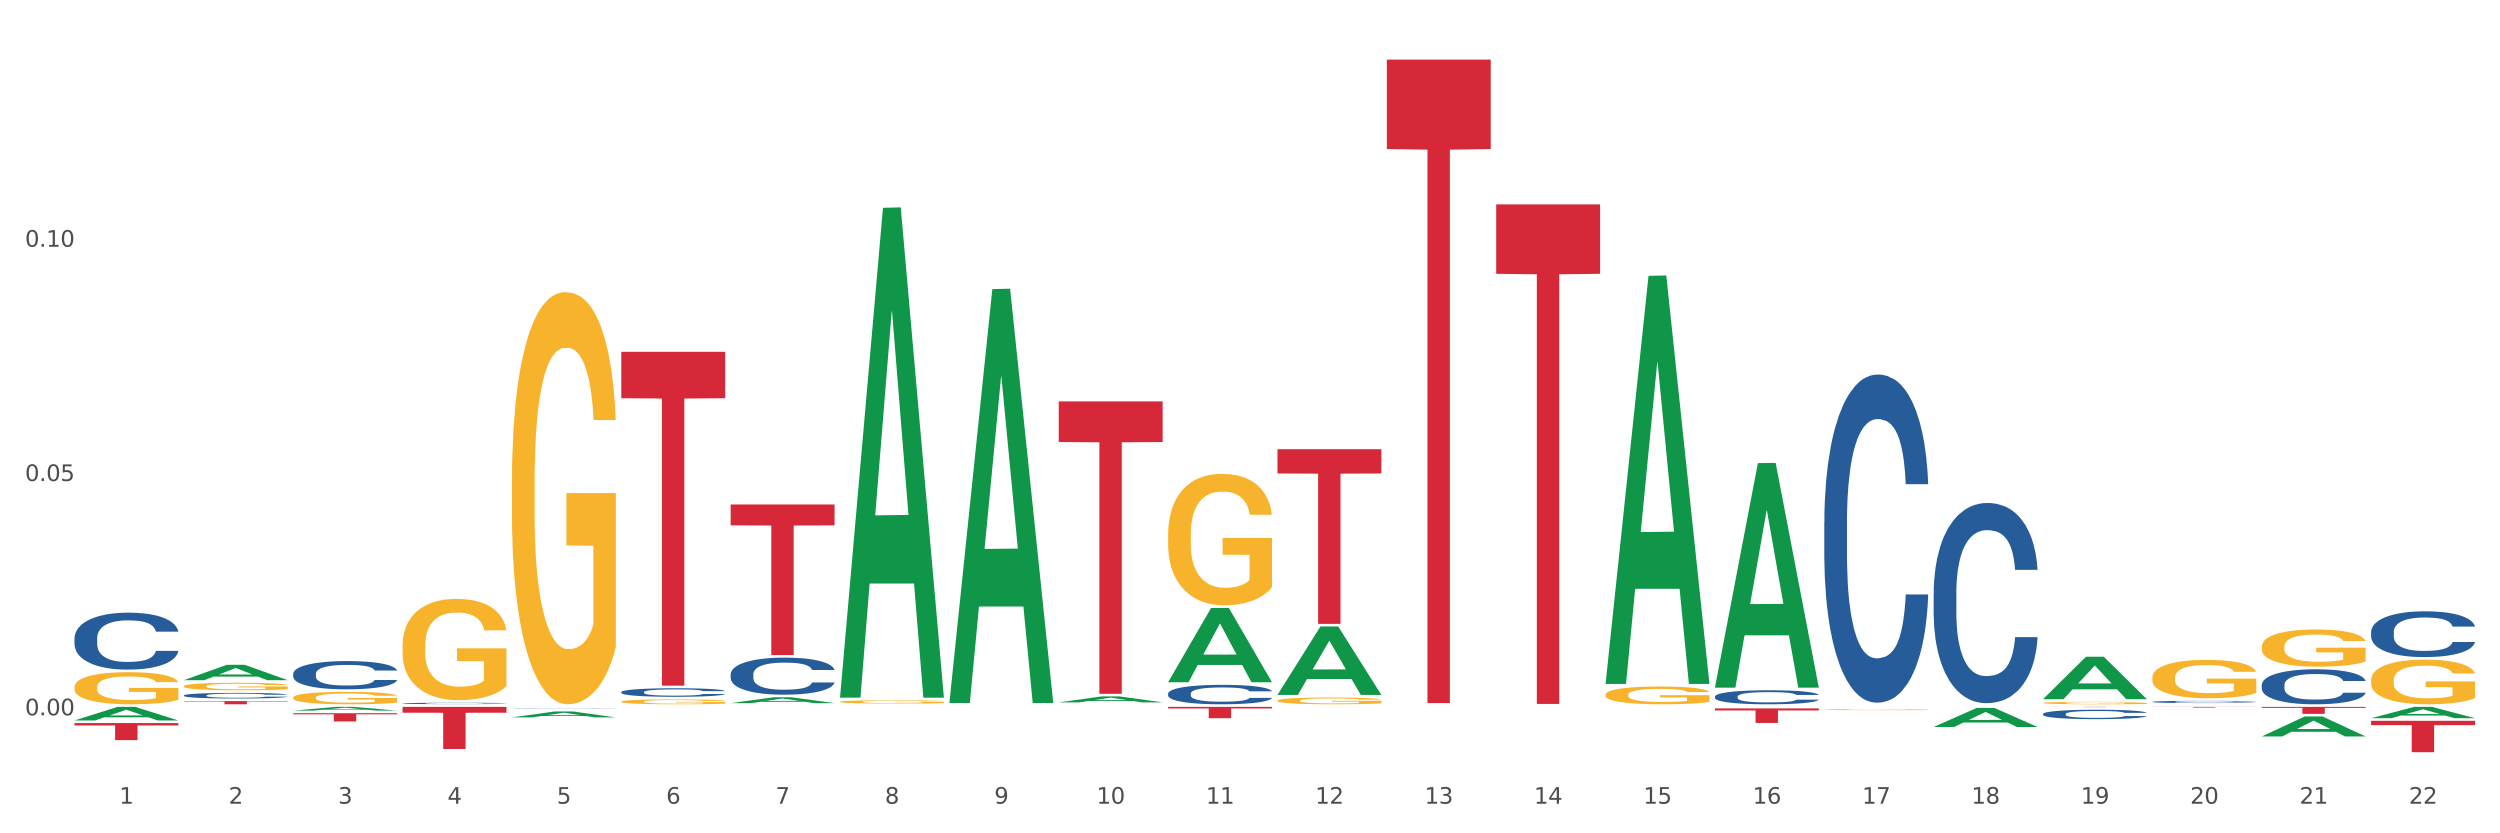 <?xml version="1.0" encoding="utf-8" standalone="no"?>
<!DOCTYPE svg PUBLIC "-//W3C//DTD SVG 1.1//EN"
  "http://www.w3.org/Graphics/SVG/1.1/DTD/svg11.dtd">
<svg xmlns:xlink="http://www.w3.org/1999/xlink" width="1080pt" height="360pt" viewBox="0 0 1080 360" xmlns="http://www.w3.org/2000/svg" version="1.1">
 <rect x="0" y="0" width="1080" height="360" fill="#333333" stroke="none"/>
 <defs>
  <style type="text/css">*{stroke-linejoin: round; stroke-linecap: butt}</style>
 </defs>
 <g id="figure_1">
  <g id="patch_1">
   <path d="M 0 360 
L 1080 360 
L 1080 0 
L 0 0 
z
" style="fill: #ffffff; stroke: #ffffff; stroke-linejoin: miter"/>
  </g>
  <g id="axes_1">
   <g id="matplotlib.axis_1">
    <g id="xtick_1">
     <g id="text_1">
      <!-- 1 -->
      <g style="fill: #4d4d4d" transform="translate(51.562 347.204) scale(0.096 -0.096)">
       <defs>
        <path id="DejaVuSans-31" d="M 794 531 
L 1825 531 
L 1825 4091 
L 703 3866 
L 703 4441 
L 1819 4666 
L 2450 4666 
L 2450 531 
L 3481 531 
L 3481 0 
L 794 0 
L 794 531 
z
" transform="scale(0.016)"/>
       </defs>
       <use xlink:href="#DejaVuSans-31"/>
      </g>
     </g>
    </g>
    <g id="xtick_2">
     <g id="text_2">
      <!-- 2 -->
      <g style="fill: #4d4d4d" transform="translate(98.807 347.204) scale(0.096 -0.096)">
       <defs>
        <path id="DejaVuSans-32" d="M 1228 531 
L 3431 531 
L 3431 0 
L 469 0 
L 469 531 
Q 828 903 1448 1529 
Q 2069 2156 2228 2338 
Q 2531 2678 2651 2914 
Q 2772 3150 2772 3378 
Q 2772 3750 2511 3984 
Q 2250 4219 1831 4219 
Q 1534 4219 1204 4116 
Q 875 4013 500 3803 
L 500 4441 
Q 881 4594 1212 4672 
Q 1544 4750 1819 4750 
Q 2544 4750 2975 4387 
Q 3406 4025 3406 3419 
Q 3406 3131 3298 2873 
Q 3191 2616 2906 2266 
Q 2828 2175 2409 1742 
Q 1991 1309 1228 531 
z
" transform="scale(0.016)"/>
       </defs>
       <use xlink:href="#DejaVuSans-32"/>
      </g>
     </g>
    </g>
    <g id="xtick_3">
     <g id="text_3">
      <!-- 3 -->
      <g style="fill: #4d4d4d" transform="translate(146.052 347.204) scale(0.096 -0.096)">
       <defs>
        <path id="DejaVuSans-33" d="M 2597 2516 
Q 3050 2419 3304 2112 
Q 3559 1806 3559 1356 
Q 3559 666 3084 287 
Q 2609 -91 1734 -91 
Q 1441 -91 1130 -33 
Q 819 25 488 141 
L 488 750 
Q 750 597 1062 519 
Q 1375 441 1716 441 
Q 2309 441 2620 675 
Q 2931 909 2931 1356 
Q 2931 1769 2642 2001 
Q 2353 2234 1838 2234 
L 1294 2234 
L 1294 2753 
L 1863 2753 
Q 2328 2753 2575 2939 
Q 2822 3125 2822 3475 
Q 2822 3834 2567 4026 
Q 2313 4219 1838 4219 
Q 1578 4219 1281 4162 
Q 984 4106 628 3988 
L 628 4550 
Q 988 4650 1302 4700 
Q 1616 4750 1894 4750 
Q 2613 4750 3031 4423 
Q 3450 4097 3450 3541 
Q 3450 3153 3228 2886 
Q 3006 2619 2597 2516 
z
" transform="scale(0.016)"/>
       </defs>
       <use xlink:href="#DejaVuSans-33"/>
      </g>
     </g>
    </g>
    <g id="xtick_4">
     <g id="text_4">
      <!-- 4 -->
      <g style="fill: #4d4d4d" transform="translate(193.297 347.204) scale(0.096 -0.096)">
       <defs>
        <path id="DejaVuSans-34" d="M 2419 4116 
L 825 1625 
L 2419 1625 
L 2419 4116 
z
M 2253 4666 
L 3047 4666 
L 3047 1625 
L 3713 1625 
L 3713 1100 
L 3047 1100 
L 3047 0 
L 2419 0 
L 2419 1100 
L 313 1100 
L 313 1709 
L 2253 4666 
z
" transform="scale(0.016)"/>
       </defs>
       <use xlink:href="#DejaVuSans-34"/>
      </g>
     </g>
    </g>
    <g id="xtick_5">
     <g id="text_5">
      <!-- 5 -->
      <g style="fill: #4d4d4d" transform="translate(240.542 347.204) scale(0.096 -0.096)">
       <defs>
        <path id="DejaVuSans-35" d="M 691 4666 
L 3169 4666 
L 3169 4134 
L 1269 4134 
L 1269 2991 
Q 1406 3038 1543 3061 
Q 1681 3084 1819 3084 
Q 2600 3084 3056 2656 
Q 3513 2228 3513 1497 
Q 3513 744 3044 326 
Q 2575 -91 1722 -91 
Q 1428 -91 1123 -41 
Q 819 9 494 109 
L 494 744 
Q 775 591 1075 516 
Q 1375 441 1709 441 
Q 2250 441 2565 725 
Q 2881 1009 2881 1497 
Q 2881 1984 2565 2268 
Q 2250 2553 1709 2553 
Q 1456 2553 1204 2497 
Q 953 2441 691 2322 
L 691 4666 
z
" transform="scale(0.016)"/>
       </defs>
       <use xlink:href="#DejaVuSans-35"/>
      </g>
     </g>
    </g>
    <g id="xtick_6">
     <g id="text_6">
      <!-- 6 -->
      <g style="fill: #4d4d4d" transform="translate(287.787 347.204) scale(0.096 -0.096)">
       <defs>
        <path id="DejaVuSans-36" d="M 2113 2584 
Q 1688 2584 1439 2293 
Q 1191 2003 1191 1497 
Q 1191 994 1439 701 
Q 1688 409 2113 409 
Q 2538 409 2786 701 
Q 3034 994 3034 1497 
Q 3034 2003 2786 2293 
Q 2538 2584 2113 2584 
z
M 3366 4563 
L 3366 3988 
Q 3128 4100 2886 4159 
Q 2644 4219 2406 4219 
Q 1781 4219 1451 3797 
Q 1122 3375 1075 2522 
Q 1259 2794 1537 2939 
Q 1816 3084 2150 3084 
Q 2853 3084 3261 2657 
Q 3669 2231 3669 1497 
Q 3669 778 3244 343 
Q 2819 -91 2113 -91 
Q 1303 -91 875 529 
Q 447 1150 447 2328 
Q 447 3434 972 4092 
Q 1497 4750 2381 4750 
Q 2619 4750 2861 4703 
Q 3103 4656 3366 4563 
z
" transform="scale(0.016)"/>
       </defs>
       <use xlink:href="#DejaVuSans-36"/>
      </g>
     </g>
    </g>
    <g id="xtick_7">
     <g id="text_7">
      <!-- 7 -->
      <g style="fill: #4d4d4d" transform="translate(335.032 347.204) scale(0.096 -0.096)">
       <defs>
        <path id="DejaVuSans-37" d="M 525 4666 
L 3525 4666 
L 3525 4397 
L 1831 0 
L 1172 0 
L 2766 4134 
L 525 4134 
L 525 4666 
z
" transform="scale(0.016)"/>
       </defs>
       <use xlink:href="#DejaVuSans-37"/>
      </g>
     </g>
    </g>
    <g id="xtick_8">
     <g id="text_8">
      <!-- 8 -->
      <g style="fill: #4d4d4d" transform="translate(382.276 347.204) scale(0.096 -0.096)">
       <defs>
        <path id="DejaVuSans-38" d="M 2034 2216 
Q 1584 2216 1326 1975 
Q 1069 1734 1069 1313 
Q 1069 891 1326 650 
Q 1584 409 2034 409 
Q 2484 409 2743 651 
Q 3003 894 3003 1313 
Q 3003 1734 2745 1975 
Q 2488 2216 2034 2216 
z
M 1403 2484 
Q 997 2584 770 2862 
Q 544 3141 544 3541 
Q 544 4100 942 4425 
Q 1341 4750 2034 4750 
Q 2731 4750 3128 4425 
Q 3525 4100 3525 3541 
Q 3525 3141 3298 2862 
Q 3072 2584 2669 2484 
Q 3125 2378 3379 2068 
Q 3634 1759 3634 1313 
Q 3634 634 3220 271 
Q 2806 -91 2034 -91 
Q 1263 -91 848 271 
Q 434 634 434 1313 
Q 434 1759 690 2068 
Q 947 2378 1403 2484 
z
M 1172 3481 
Q 1172 3119 1398 2916 
Q 1625 2713 2034 2713 
Q 2441 2713 2670 2916 
Q 2900 3119 2900 3481 
Q 2900 3844 2670 4047 
Q 2441 4250 2034 4250 
Q 1625 4250 1398 4047 
Q 1172 3844 1172 3481 
z
" transform="scale(0.016)"/>
       </defs>
       <use xlink:href="#DejaVuSans-38"/>
      </g>
     </g>
    </g>
    <g id="xtick_9">
     <g id="text_9">
      <!-- 9 -->
      <g style="fill: #4d4d4d" transform="translate(429.521 347.204) scale(0.096 -0.096)">
       <defs>
        <path id="DejaVuSans-39" d="M 703 97 
L 703 672 
Q 941 559 1184 500 
Q 1428 441 1663 441 
Q 2288 441 2617 861 
Q 2947 1281 2994 2138 
Q 2813 1869 2534 1725 
Q 2256 1581 1919 1581 
Q 1219 1581 811 2004 
Q 403 2428 403 3163 
Q 403 3881 828 4315 
Q 1253 4750 1959 4750 
Q 2769 4750 3195 4129 
Q 3622 3509 3622 2328 
Q 3622 1225 3098 567 
Q 2575 -91 1691 -91 
Q 1453 -91 1209 -44 
Q 966 3 703 97 
z
M 1959 2075 
Q 2384 2075 2632 2365 
Q 2881 2656 2881 3163 
Q 2881 3666 2632 3958 
Q 2384 4250 1959 4250 
Q 1534 4250 1286 3958 
Q 1038 3666 1038 3163 
Q 1038 2656 1286 2365 
Q 1534 2075 1959 2075 
z
" transform="scale(0.016)"/>
       </defs>
       <use xlink:href="#DejaVuSans-39"/>
      </g>
     </g>
    </g>
    <g id="xtick_10">
     <g id="text_10">
      <!-- 10 -->
      <g style="fill: #4d4d4d" transform="translate(473.712 347.204) scale(0.096 -0.096)">
       <defs>
        <path id="DejaVuSans-30" d="M 2034 4250 
Q 1547 4250 1301 3770 
Q 1056 3291 1056 2328 
Q 1056 1369 1301 889 
Q 1547 409 2034 409 
Q 2525 409 2770 889 
Q 3016 1369 3016 2328 
Q 3016 3291 2770 3770 
Q 2525 4250 2034 4250 
z
M 2034 4750 
Q 2819 4750 3233 4129 
Q 3647 3509 3647 2328 
Q 3647 1150 3233 529 
Q 2819 -91 2034 -91 
Q 1250 -91 836 529 
Q 422 1150 422 2328 
Q 422 3509 836 4129 
Q 1250 4750 2034 4750 
z
" transform="scale(0.016)"/>
       </defs>
       <use xlink:href="#DejaVuSans-31"/>
       <use xlink:href="#DejaVuSans-30" transform="translate(63.623 0)"/>
      </g>
     </g>
    </g>
    <g id="xtick_11">
     <g id="text_11">
      <!-- 11 -->
      <g style="fill: #4d4d4d" transform="translate(520.957 347.204) scale(0.096 -0.096)">
       <use xlink:href="#DejaVuSans-31"/>
       <use xlink:href="#DejaVuSans-31" transform="translate(63.623 0)"/>
      </g>
     </g>
    </g>
    <g id="xtick_12">
     <g id="text_12">
      <!-- 12 -->
      <g style="fill: #4d4d4d" transform="translate(568.202 347.204) scale(0.096 -0.096)">
       <use xlink:href="#DejaVuSans-31"/>
       <use xlink:href="#DejaVuSans-32" transform="translate(63.623 0)"/>
      </g>
     </g>
    </g>
    <g id="xtick_13">
     <g id="text_13">
      <!-- 13 -->
      <g style="fill: #4d4d4d" transform="translate(615.447 347.204) scale(0.096 -0.096)">
       <use xlink:href="#DejaVuSans-31"/>
       <use xlink:href="#DejaVuSans-33" transform="translate(63.623 0)"/>
      </g>
     </g>
    </g>
    <g id="xtick_14">
     <g id="text_14">
      <!-- 14 -->
      <g style="fill: #4d4d4d" transform="translate(662.692 347.204) scale(0.096 -0.096)">
       <use xlink:href="#DejaVuSans-31"/>
       <use xlink:href="#DejaVuSans-34" transform="translate(63.623 0)"/>
      </g>
     </g>
    </g>
    <g id="xtick_15">
     <g id="text_15">
      <!-- 15 -->
      <g style="fill: #4d4d4d" transform="translate(709.937 347.204) scale(0.096 -0.096)">
       <use xlink:href="#DejaVuSans-31"/>
       <use xlink:href="#DejaVuSans-35" transform="translate(63.623 0)"/>
      </g>
     </g>
    </g>
    <g id="xtick_16">
     <g id="text_16">
      <!-- 16 -->
      <g style="fill: #4d4d4d" transform="translate(757.181 347.204) scale(0.096 -0.096)">
       <use xlink:href="#DejaVuSans-31"/>
       <use xlink:href="#DejaVuSans-36" transform="translate(63.623 0)"/>
      </g>
     </g>
    </g>
    <g id="xtick_17">
     <g id="text_17">
      <!-- 17 -->
      <g style="fill: #4d4d4d" transform="translate(804.426 347.204) scale(0.096 -0.096)">
       <use xlink:href="#DejaVuSans-31"/>
       <use xlink:href="#DejaVuSans-37" transform="translate(63.623 0)"/>
      </g>
     </g>
    </g>
    <g id="xtick_18">
     <g id="text_18">
      <!-- 18 -->
      <g style="fill: #4d4d4d" transform="translate(851.671 347.204) scale(0.096 -0.096)">
       <use xlink:href="#DejaVuSans-31"/>
       <use xlink:href="#DejaVuSans-38" transform="translate(63.623 0)"/>
      </g>
     </g>
    </g>
    <g id="xtick_19">
     <g id="text_19">
      <!-- 19 -->
      <g style="fill: #4d4d4d" transform="translate(898.916 347.204) scale(0.096 -0.096)">
       <use xlink:href="#DejaVuSans-31"/>
       <use xlink:href="#DejaVuSans-39" transform="translate(63.623 0)"/>
      </g>
     </g>
    </g>
    <g id="xtick_20">
     <g id="text_20">
      <!-- 20 -->
      <g style="fill: #4d4d4d" transform="translate(946.161 347.204) scale(0.096 -0.096)">
       <use xlink:href="#DejaVuSans-32"/>
       <use xlink:href="#DejaVuSans-30" transform="translate(63.623 0)"/>
      </g>
     </g>
    </g>
    <g id="xtick_21">
     <g id="text_21">
      <!-- 21 -->
      <g style="fill: #4d4d4d" transform="translate(993.406 347.204) scale(0.096 -0.096)">
       <use xlink:href="#DejaVuSans-32"/>
       <use xlink:href="#DejaVuSans-31" transform="translate(63.623 0)"/>
      </g>
     </g>
    </g>
    <g id="xtick_22">
     <g id="text_22">
      <!-- 22 -->
      <g style="fill: #4d4d4d" transform="translate(1040.651 347.204) scale(0.096 -0.096)">
       <use xlink:href="#DejaVuSans-32"/>
       <use xlink:href="#DejaVuSans-32" transform="translate(63.623 0)"/>
      </g>
     </g>
    </g>
    <g id="xtick_23"/>
    <g id="xtick_24"/>
    <g id="xtick_25"/>
    <g id="xtick_26"/>
    <g id="xtick_27"/>
    <g id="xtick_28"/>
    <g id="xtick_29"/>
    <g id="xtick_30"/>
    <g id="xtick_31"/>
    <g id="xtick_32"/>
    <g id="xtick_33"/>
    <g id="xtick_34"/>
    <g id="xtick_35"/>
    <g id="xtick_36"/>
    <g id="xtick_37"/>
    <g id="xtick_38"/>
    <g id="xtick_39"/>
    <g id="xtick_40"/>
    <g id="xtick_41"/>
    <g id="xtick_42"/>
    <g id="xtick_43"/>
   </g>
   <g id="matplotlib.axis_2">
    <g id="ytick_1">
     <g id="text_23">
      <!-- 0.00 -->
      <g style="fill: #4d4d4d" transform="translate(10.8 309.018) scale(0.096 -0.096)">
       <defs>
        <path id="DejaVuSans-2e" d="M 684 794 
L 1344 794 
L 1344 0 
L 684 0 
L 684 794 
z
" transform="scale(0.016)"/>
       </defs>
       <use xlink:href="#DejaVuSans-30"/>
       <use xlink:href="#DejaVuSans-2e" transform="translate(63.623 0)"/>
       <use xlink:href="#DejaVuSans-30" transform="translate(95.41 0)"/>
       <use xlink:href="#DejaVuSans-30" transform="translate(159.033 0)"/>
      </g>
     </g>
    </g>
    <g id="ytick_2">
     <g id="text_24">
      <!-- 0.05 -->
      <g style="fill: #4d4d4d" transform="translate(10.8 207.801) scale(0.096 -0.096)">
       <use xlink:href="#DejaVuSans-30"/>
       <use xlink:href="#DejaVuSans-2e" transform="translate(63.623 0)"/>
       <use xlink:href="#DejaVuSans-30" transform="translate(95.41 0)"/>
       <use xlink:href="#DejaVuSans-35" transform="translate(159.033 0)"/>
      </g>
     </g>
    </g>
    <g id="ytick_3">
     <g id="text_25">
      <!-- 0.10 -->
      <g style="fill: #4d4d4d" transform="translate(10.8 106.585) scale(0.096 -0.096)">
       <use xlink:href="#DejaVuSans-30"/>
       <use xlink:href="#DejaVuSans-2e" transform="translate(63.623 0)"/>
       <use xlink:href="#DejaVuSans-31" transform="translate(95.41 0)"/>
       <use xlink:href="#DejaVuSans-30" transform="translate(159.033 0)"/>
      </g>
     </g>
    </g>
    <g id="ytick_4"/>
    <g id="ytick_5"/>
    <g id="ytick_6"/>
   </g>
   <g id="PolyCollection_1">
    <path d="M 32.175 311.243 
L 32.221 311.237 
L 50.73 305.376 
L 58.411 305.37 
L 77.058 311.254 
L 68.174 311.254 
L 64.148 309.884 
L 45.038 309.884 
L 44.899 309.906 
L 41.013 311.254 
L 32.175 311.254 
L 32.175 311.243 
L 47.444 309.066 
L 61.742 309.061 
L 54.663 306.624 
L 54.57 306.613 
L 54.478 306.63 
L 47.398 309.061 
L 47.444 309.066 
L 32.175 311.243 
z
" clip-path="url(#paac800fee3)" style="fill: #109648"/>
    <path d="M 79.42 293.822 
L 79.466 293.815 
L 97.974 287.194 
L 105.655 287.188 
L 124.303 293.834 
L 115.419 293.834 
L 111.393 292.286 
L 92.283 292.286 
L 92.144 292.311 
L 88.258 293.834 
L 79.42 293.834 
L 79.42 293.822 
L 94.689 291.363 
L 108.987 291.357 
L 101.907 288.605 
L 101.815 288.592 
L 101.722 288.611 
L 94.643 291.357 
L 94.689 291.363 
L 79.42 293.822 
z
" clip-path="url(#paac800fee3)" style="fill: #109648"/>
    <path d="M 126.665 306.982 
L 126.711 306.981 
L 145.219 305.372 
L 152.9 305.37 
L 171.547 306.985 
L 162.663 306.985 
L 158.638 306.609 
L 139.528 306.609 
L 139.389 306.615 
L 135.502 306.985 
L 126.665 306.985 
L 126.665 306.982 
L 141.934 306.385 
L 156.232 306.383 
L 149.152 305.715 
L 149.06 305.712 
L 148.967 305.716 
L 141.888 306.383 
L 141.934 306.385 
L 126.665 306.982 
z
" clip-path="url(#paac800fee3)" style="fill: #109648"/>
    <path d="M 221.154 309.919 
L 221.201 309.917 
L 239.709 307.348 
L 247.39 307.345 
L 266.037 309.924 
L 257.153 309.924 
L 253.128 309.324 
L 234.018 309.324 
L 233.879 309.333 
L 229.992 309.924 
L 221.154 309.924 
L 221.154 309.919 
L 236.424 308.965 
L 250.722 308.963 
L 243.642 307.895 
L 243.55 307.89 
L 243.457 307.897 
L 236.378 308.963 
L 236.424 308.965 
L 221.154 309.919 
z
" clip-path="url(#paac800fee3)" style="fill: #109648"/>
    <path d="M 977.072 318.135 
L 977.119 318.127 
L 995.627 309.52 
L 1003.308 309.512 
L 1021.955 318.151 
L 1013.071 318.151 
L 1009.046 316.14 
L 989.936 316.14 
L 989.797 316.172 
L 985.91 318.151 
L 977.072 318.151 
L 977.072 318.135 
L 992.342 314.939 
L 1006.64 314.931 
L 999.56 311.353 
L 999.468 311.337 
L 999.375 311.361 
L 992.296 314.931 
L 992.342 314.939 
L 977.072 318.135 
z
" clip-path="url(#paac800fee3)" style="fill: #109648"/>
    <path d="M 1024.317 310.247 
L 1024.364 310.242 
L 1042.872 305.375 
L 1050.553 305.37 
L 1069.2 310.256 
L 1060.316 310.256 
L 1056.29 309.118 
L 1037.181 309.118 
L 1037.042 309.137 
L 1033.155 310.256 
L 1024.317 310.256 
L 1024.317 310.247 
L 1039.587 308.439 
L 1053.884 308.435 
L 1046.805 306.412 
L 1046.712 306.403 
L 1046.62 306.416 
L 1039.54 308.435 
L 1039.587 308.439 
L 1024.317 310.247 
z
" clip-path="url(#paac800fee3)" style="fill: #109648"/>
    <path d="M 929.828 305.37 
L 974.71 305.37 
L 974.71 305.412 
L 957.055 305.412 
L 957.055 305.666 
L 947.377 305.666 
L 947.377 305.412 
L 929.828 305.412 
L 929.828 305.371 
L 929.828 305.37 
z
" clip-path="url(#paac800fee3)" style="fill: #d62839"/>
    <path d="M 882.583 305.37 
L 927.465 305.37 
L 927.465 305.386 
L 909.81 305.386 
L 909.81 305.485 
L 900.132 305.485 
L 900.132 305.386 
L 882.583 305.386 
L 882.583 305.371 
L 882.583 305.37 
z
" clip-path="url(#paac800fee3)" style="fill: #d62839"/>
    <path d="M 740.848 306.041 
L 785.731 306.041 
L 785.731 306.911 
L 768.075 306.917 
L 768.075 312.304 
L 758.397 312.304 
L 758.397 306.917 
L 740.848 306.911 
L 740.848 306.047 
L 740.848 306.041 
z
" clip-path="url(#paac800fee3)" style="fill: #d62839"/>
    <path d="M 504.624 294.671 
L 504.67 294.641 
L 523.178 262.659 
L 530.859 262.629 
L 549.506 294.732 
L 540.622 294.732 
L 536.597 287.256 
L 517.487 287.256 
L 517.348 287.377 
L 513.461 294.732 
L 504.624 294.732 
L 504.624 294.671 
L 519.893 282.795 
L 534.191 282.765 
L 527.111 269.472 
L 527.019 269.411 
L 526.926 269.502 
L 519.847 282.765 
L 519.893 282.795 
L 504.624 294.671 
z
" clip-path="url(#paac800fee3)" style="fill: #109648"/>
    <path d="M 551.869 300.154 
L 551.915 300.126 
L 570.423 270.647 
L 578.104 270.619 
L 596.751 300.209 
L 587.867 300.209 
L 583.842 293.319 
L 564.732 293.319 
L 564.593 293.43 
L 560.706 300.209 
L 551.869 300.209 
L 551.869 300.154 
L 567.138 289.207 
L 581.436 289.179 
L 574.356 276.926 
L 574.264 276.87 
L 574.171 276.954 
L 567.092 289.179 
L 567.138 289.207 
L 551.869 300.154 
z
" clip-path="url(#paac800fee3)" style="fill: #109648"/>
    <path d="M 693.603 295.136 
L 693.65 294.97 
L 712.158 119.162 
L 719.839 118.997 
L 738.486 295.467 
L 729.602 295.467 
L 725.576 254.373 
L 706.467 254.373 
L 706.328 255.036 
L 702.441 295.467 
L 693.603 295.467 
L 693.603 295.136 
L 708.873 229.85 
L 723.17 229.684 
L 716.091 156.61 
L 715.998 156.279 
L 715.906 156.776 
L 708.826 229.684 
L 708.873 229.85 
L 693.603 295.136 
z
" clip-path="url(#paac800fee3)" style="fill: #109648"/>
    <path d="M 740.848 296.89 
L 740.894 296.799 
L 759.403 200.066 
L 767.084 199.975 
L 785.731 297.072 
L 776.847 297.072 
L 772.821 274.462 
L 753.711 274.462 
L 753.573 274.826 
L 749.686 297.072 
L 740.848 297.072 
L 740.848 296.89 
L 756.117 260.968 
L 770.415 260.877 
L 763.336 220.671 
L 763.243 220.488 
L 763.151 220.762 
L 756.071 260.877 
L 756.117 260.968 
L 740.848 296.89 
z
" clip-path="url(#paac800fee3)" style="fill: #109648"/>
    <path d="M 882.583 302.033 
L 882.629 302.015 
L 901.137 283.715 
L 908.818 283.698 
L 927.465 302.067 
L 918.581 302.067 
L 914.556 297.789 
L 895.446 297.789 
L 895.307 297.858 
L 891.42 302.067 
L 882.583 302.067 
L 882.583 302.033 
L 897.852 295.237 
L 912.15 295.219 
L 905.07 287.613 
L 904.978 287.578 
L 904.885 287.63 
L 897.806 295.219 
L 897.852 295.237 
L 882.583 302.033 
z
" clip-path="url(#paac800fee3)" style="fill: #109648"/>
    <path d="M 1024.317 311.374 
L 1069.2 311.374 
L 1069.2 313.261 
L 1051.545 313.274 
L 1051.545 324.95 
L 1041.866 324.95 
L 1041.866 313.274 
L 1024.317 313.261 
L 1024.317 311.387 
L 1024.317 311.374 
z
" clip-path="url(#paac800fee3)" style="fill: #d62839"/>
    <path d="M 977.072 305.37 
L 1021.955 305.37 
L 1021.955 305.791 
L 1004.3 305.793 
L 1004.3 308.393 
L 994.621 308.393 
L 994.621 305.793 
L 977.072 305.791 
L 977.072 305.373 
L 977.072 305.37 
z
" clip-path="url(#paac800fee3)" style="fill: #d62839"/>
    <path d="M 835.338 314.047 
L 835.384 314.039 
L 853.892 305.841 
L 861.573 305.833 
L 880.221 314.062 
L 871.337 314.062 
L 867.311 312.146 
L 848.201 312.146 
L 848.062 312.177 
L 844.176 314.062 
L 835.338 314.062 
L 835.338 314.047 
L 850.607 311.002 
L 864.905 310.995 
L 857.825 307.587 
L 857.733 307.572 
L 857.64 307.595 
L 850.561 310.995 
L 850.607 311.002 
L 835.338 314.047 
z
" clip-path="url(#paac800fee3)" style="fill: #109648"/>
    <path d="M 457.379 303.419 
L 457.425 303.416 
L 475.933 300.844 
L 483.614 300.842 
L 502.262 303.423 
L 493.378 303.423 
L 489.352 302.822 
L 470.242 302.822 
L 470.103 302.832 
L 466.217 303.423 
L 457.379 303.423 
L 457.379 303.419 
L 472.648 302.463 
L 486.946 302.461 
L 479.866 301.392 
L 479.774 301.387 
L 479.681 301.394 
L 472.602 302.461 
L 472.648 302.463 
L 457.379 303.419 
z
" clip-path="url(#paac800fee3)" style="fill: #109648"/>
    <path d="M 504.624 305.37 
L 549.506 305.37 
L 549.506 306.049 
L 531.851 306.053 
L 531.851 310.251 
L 522.173 310.251 
L 522.173 306.053 
L 504.624 306.049 
L 504.624 305.375 
L 504.624 305.37 
z
" clip-path="url(#paac800fee3)" style="fill: #d62839"/>
    <path d="M 551.869 194.062 
L 596.751 194.062 
L 596.751 204.546 
L 579.096 204.616 
L 579.096 269.5 
L 569.418 269.5 
L 569.418 204.616 
L 551.869 204.546 
L 551.869 194.133 
L 551.869 194.062 
z
" clip-path="url(#paac800fee3)" style="fill: #d62839"/>
    <path d="M 32.175 312.372 
L 77.058 312.372 
L 77.058 313.395 
L 59.402 313.402 
L 59.402 319.735 
L 49.724 319.735 
L 49.724 313.402 
L 32.175 313.395 
L 32.175 312.379 
L 32.175 312.372 
z
" clip-path="url(#paac800fee3)" style="fill: #d62839"/>
    <path d="M 32.175 296.795 
L 32.228 296.782 
L 32.228 296.327 
L 32.334 295.934 
L 32.864 294.985 
L 33.659 294.2 
L 34.242 293.782 
L 34.825 293.44 
L 35.513 293.098 
L 36.361 292.744 
L 37.898 292.225 
L 38.852 291.959 
L 40.018 291.68 
L 42.137 291.275 
L 43.674 291.047 
L 45.264 290.857 
L 47.86 290.629 
L 49.556 290.528 
L 51.357 290.452 
L 53.53 290.401 
L 55.173 290.389 
L 58.776 290.427 
L 61.849 290.541 
L 63.333 290.629 
L 65.241 290.781 
L 66.248 290.883 
L 67.89 291.085 
L 69.586 291.351 
L 70.752 291.579 
L 72.5 292.009 
L 73.825 292.44 
L 75.044 292.972 
L 75.68 293.339 
L 76.157 293.68 
L 76.581 294.073 
L 77.005 294.693 
L 67.466 294.693 
L 67.095 294.25 
L 66.513 293.832 
L 65.665 293.427 
L 64.923 293.174 
L 63.651 292.858 
L 62.485 292.655 
L 61.267 292.503 
L 59.783 292.376 
L 58.617 292.313 
L 56.974 292.263 
L 53.742 292.275 
L 51.569 292.376 
L 50.086 292.503 
L 49.132 292.617 
L 48.284 292.744 
L 47.33 292.921 
L 46.217 293.187 
L 45.423 293.427 
L 44.628 293.731 
L 43.992 294.035 
L 43.409 294.389 
L 42.932 294.769 
L 42.561 295.162 
L 42.243 295.643 
L 41.978 296.44 
L 41.978 298.175 
L 42.084 298.567 
L 42.349 299.087 
L 42.667 299.479 
L 43.197 299.947 
L 43.674 300.264 
L 44.575 300.72 
L 45.581 301.1 
L 46.376 301.34 
L 47.171 301.543 
L 48.549 301.821 
L 50.086 302.049 
L 51.41 302.188 
L 53.212 302.315 
L 54.431 302.366 
L 55.491 302.391 
L 58.087 302.391 
L 59.942 302.353 
L 62.008 302.264 
L 63.598 302.15 
L 64.923 302.011 
L 66.407 301.783 
L 67.36 301.568 
L 67.36 298.922 
L 55.703 298.909 
L 55.703 297.149 
L 77.058 297.149 
L 77.058 302.315 
L 76.157 302.581 
L 75.15 302.821 
L 74.09 303.037 
L 72.5 303.302 
L 70.593 303.556 
L 68.897 303.733 
L 67.095 303.885 
L 64.976 304.024 
L 62.22 304.151 
L 60.525 304.201 
L 58.405 304.239 
L 55.915 304.252 
L 53.742 304.227 
L 51.622 304.163 
L 49.397 304.049 
L 47.224 303.885 
L 45.581 303.72 
L 43.939 303.518 
L 42.19 303.252 
L 40.812 302.999 
L 39.753 302.771 
L 38.587 302.48 
L 37.315 302.1 
L 36.361 301.758 
L 35.513 301.403 
L 34.613 300.948 
L 33.977 300.555 
L 33.341 300.061 
L 32.97 299.694 
L 32.546 299.125 
L 32.228 298.327 
L 32.175 296.795 
z
" clip-path="url(#paac800fee3)" style="fill: #f7b32b"/>
    <path d="M 646.358 88.299 
L 691.241 88.299 
L 691.241 118.289 
L 673.586 118.492 
L 673.586 304.108 
L 663.907 304.108 
L 663.907 118.492 
L 646.358 118.289 
L 646.358 88.501 
L 646.358 88.299 
z
" clip-path="url(#paac800fee3)" style="fill: #d62839"/>
    <path d="M 599.113 25.759 
L 643.996 25.759 
L 643.996 64.386 
L 626.341 64.647 
L 626.341 303.714 
L 616.662 303.714 
L 616.662 64.647 
L 599.113 64.386 
L 599.113 26.02 
L 599.113 25.759 
z
" clip-path="url(#paac800fee3)" style="fill: #d62839"/>
    <path d="M 315.644 217.924 
L 360.527 217.924 
L 360.527 226.964 
L 342.872 227.025 
L 342.872 282.976 
L 333.193 282.976 
L 333.193 227.025 
L 315.644 226.964 
L 315.644 217.985 
L 315.644 217.924 
z
" clip-path="url(#paac800fee3)" style="fill: #d62839"/>
    <path d="M 457.379 173.399 
L 502.262 173.399 
L 502.262 190.954 
L 484.606 191.072 
L 484.606 299.723 
L 474.928 299.723 
L 474.928 191.072 
L 457.379 190.954 
L 457.379 173.517 
L 457.379 173.399 
z
" clip-path="url(#paac800fee3)" style="fill: #d62839"/>
    <path d="M 173.91 305.37 
L 218.792 305.37 
L 218.792 307.899 
L 201.137 307.916 
L 201.137 323.568 
L 191.459 323.568 
L 191.459 307.916 
L 173.91 307.899 
L 173.91 305.388 
L 173.91 305.37 
z
" clip-path="url(#paac800fee3)" style="fill: #d62839"/>
    <path d="M 268.399 151.992 
L 313.282 151.992 
L 313.282 172.032 
L 295.627 172.168 
L 295.627 296.201 
L 285.948 296.201 
L 285.948 172.168 
L 268.399 172.032 
L 268.399 152.127 
L 268.399 151.992 
z
" clip-path="url(#paac800fee3)" style="fill: #d62839"/>
    <path d="M 79.42 302.871 
L 124.303 302.871 
L 124.303 303.063 
L 106.647 303.064 
L 106.647 304.252 
L 96.969 304.252 
L 96.969 303.064 
L 79.42 303.063 
L 79.42 302.872 
L 79.42 302.871 
z
" clip-path="url(#paac800fee3)" style="fill: #d62839"/>
    <path d="M 126.665 308.104 
L 171.547 308.104 
L 171.547 308.599 
L 153.892 308.602 
L 153.892 311.666 
L 144.214 311.666 
L 144.214 308.602 
L 126.665 308.599 
L 126.665 308.107 
L 126.665 308.104 
z
" clip-path="url(#paac800fee3)" style="fill: #d62839"/>
    <path d="M 835.338 256.138 
L 835.391 256.059 
L 835.391 253.848 
L 835.55 250.847 
L 836.134 245.318 
L 836.876 241.133 
L 838.15 236.236 
L 838.839 234.183 
L 839.741 231.892 
L 841.598 228.18 
L 843.72 225.021 
L 845.206 223.284 
L 846.32 222.178 
L 848.813 220.204 
L 850.246 219.335 
L 851.731 218.624 
L 853.004 218.15 
L 855.127 217.598 
L 856.824 217.361 
L 858.787 217.282 
L 860.432 217.361 
L 862.607 217.676 
L 865.79 218.624 
L 867.01 219.177 
L 868.655 220.125 
L 870.353 221.388 
L 871.732 222.652 
L 873.324 224.468 
L 874.968 226.838 
L 876.56 229.839 
L 877.674 232.603 
L 878.576 235.525 
L 879.372 239.079 
L 879.955 242.949 
L 880.221 246.187 
L 870.512 246.187 
L 870.247 243.265 
L 869.716 240.106 
L 869.186 237.973 
L 868.602 236.236 
L 867.7 234.262 
L 866.904 232.998 
L 865.578 231.497 
L 864.358 230.55 
L 863.35 229.997 
L 862.13 229.523 
L 859.53 229.049 
L 857.673 229.049 
L 856.506 229.207 
L 855.073 229.602 
L 853.853 230.155 
L 852.421 231.103 
L 851.307 232.129 
L 850.193 233.472 
L 849.556 234.42 
L 848.601 236.157 
L 847.964 237.579 
L 847.116 240.027 
L 846.638 241.764 
L 845.789 246.266 
L 845.418 249.583 
L 845.259 251.873 
L 845.153 254.401 
L 845.153 266.721 
L 845.471 272.249 
L 845.736 274.619 
L 846.161 277.304 
L 846.956 280.779 
L 848.124 284.175 
L 849.344 286.623 
L 850.352 288.124 
L 851.307 289.229 
L 852.262 290.098 
L 853.429 290.888 
L 854.384 291.362 
L 855.816 291.836 
L 857.514 292.072 
L 858.84 292.072 
L 861.546 291.678 
L 862.766 291.283 
L 863.933 290.73 
L 865.207 289.861 
L 866.215 288.913 
L 866.798 288.203 
L 867.753 286.702 
L 868.496 285.123 
L 869.132 283.306 
L 869.557 281.727 
L 870.034 279.357 
L 870.406 276.672 
L 870.512 275.25 
L 880.221 275.25 
L 880.008 278.094 
L 879.637 280.858 
L 878.894 284.57 
L 878.311 286.702 
L 877.409 289.308 
L 876.454 291.52 
L 875.127 293.968 
L 873.907 295.784 
L 872.634 297.364 
L 871.255 298.785 
L 868.761 300.76 
L 867.859 301.313 
L 865.949 302.26 
L 864.464 302.813 
L 862.289 303.366 
L 860.06 303.682 
L 857.726 303.761 
L 855.657 303.603 
L 853.376 303.129 
L 851.943 302.655 
L 850.352 301.945 
L 848.495 300.839 
L 846.744 299.496 
L 845.1 297.917 
L 843.561 296.1 
L 842.129 294.047 
L 840.272 290.651 
L 838.892 287.334 
L 837.884 284.254 
L 837.195 281.648 
L 836.505 278.331 
L 836.134 276.04 
L 835.55 270.512 
L 835.338 265.378 
L 835.338 256.138 
z
" clip-path="url(#paac800fee3)" style="fill: #255c99"/>
    <path d="M 79.42 296.457 
L 79.473 296.454 
L 79.473 296.347 
L 79.579 296.255 
L 80.109 296.032 
L 80.904 295.848 
L 81.486 295.75 
L 82.069 295.669 
L 82.758 295.589 
L 83.606 295.506 
L 85.143 295.384 
L 86.097 295.321 
L 87.262 295.256 
L 89.382 295.161 
L 90.919 295.107 
L 92.508 295.062 
L 95.105 295.009 
L 96.801 294.985 
L 98.602 294.967 
L 100.775 294.955 
L 102.418 294.952 
L 106.021 294.961 
L 109.094 294.988 
L 110.578 295.009 
L 112.486 295.045 
L 113.493 295.068 
L 115.135 295.116 
L 116.831 295.178 
L 117.997 295.232 
L 119.745 295.333 
L 121.07 295.434 
L 122.289 295.559 
L 122.925 295.645 
L 123.402 295.726 
L 123.826 295.818 
L 124.25 295.964 
L 114.711 295.964 
L 114.34 295.86 
L 113.757 295.761 
L 112.91 295.666 
L 112.168 295.607 
L 110.896 295.532 
L 109.73 295.485 
L 108.511 295.449 
L 107.028 295.419 
L 105.862 295.405 
L 104.219 295.393 
L 100.987 295.396 
L 98.814 295.419 
L 97.331 295.449 
L 96.377 295.476 
L 95.529 295.506 
L 94.575 295.547 
L 93.462 295.61 
L 92.667 295.666 
L 91.873 295.738 
L 91.237 295.809 
L 90.654 295.892 
L 90.177 295.982 
L 89.806 296.074 
L 89.488 296.187 
L 89.223 296.374 
L 89.223 296.782 
L 89.329 296.874 
L 89.594 296.996 
L 89.912 297.088 
L 90.442 297.198 
L 90.919 297.272 
L 91.82 297.379 
L 92.826 297.469 
L 93.621 297.525 
L 94.416 297.573 
L 95.794 297.638 
L 97.331 297.692 
L 98.655 297.724 
L 100.457 297.754 
L 101.676 297.766 
L 102.736 297.772 
L 105.332 297.772 
L 107.187 297.763 
L 109.253 297.742 
L 110.843 297.716 
L 112.168 297.683 
L 113.651 297.629 
L 114.605 297.579 
L 114.605 296.957 
L 102.947 296.954 
L 102.947 296.541 
L 124.303 296.541 
L 124.303 297.754 
L 123.402 297.817 
L 122.395 297.873 
L 121.335 297.924 
L 119.745 297.986 
L 117.838 298.046 
L 116.142 298.087 
L 114.34 298.123 
L 112.221 298.156 
L 109.465 298.185 
L 107.77 298.197 
L 105.65 298.206 
L 103.159 298.209 
L 100.987 298.203 
L 98.867 298.188 
L 96.642 298.162 
L 94.469 298.123 
L 92.826 298.084 
L 91.184 298.037 
L 89.435 297.974 
L 88.057 297.915 
L 86.997 297.861 
L 85.832 297.793 
L 84.56 297.704 
L 83.606 297.623 
L 82.758 297.54 
L 81.857 297.433 
L 81.222 297.341 
L 80.586 297.225 
L 80.215 297.139 
L 79.791 297.005 
L 79.473 296.817 
L 79.42 296.457 
z
" clip-path="url(#paac800fee3)" style="fill: #f7b32b"/>
    <path d="M 268.399 298.981 
L 268.452 298.978 
L 268.452 298.883 
L 268.612 298.755 
L 269.195 298.518 
L 269.938 298.339 
L 271.211 298.13 
L 271.901 298.042 
L 272.803 297.944 
L 274.66 297.786 
L 276.782 297.651 
L 278.267 297.576 
L 279.381 297.529 
L 281.875 297.444 
L 283.307 297.407 
L 284.793 297.377 
L 286.066 297.357 
L 288.188 297.333 
L 289.886 297.323 
L 291.849 297.32 
L 293.493 297.323 
L 295.668 297.336 
L 298.852 297.377 
L 300.072 297.401 
L 301.717 297.441 
L 303.414 297.495 
L 304.794 297.549 
L 306.385 297.627 
L 308.03 297.728 
L 309.621 297.857 
L 310.735 297.975 
L 311.637 298.1 
L 312.433 298.252 
L 313.017 298.417 
L 313.282 298.556 
L 303.573 298.556 
L 303.308 298.431 
L 302.778 298.296 
L 302.247 298.204 
L 301.663 298.13 
L 300.762 298.046 
L 299.966 297.992 
L 298.639 297.927 
L 297.419 297.887 
L 296.411 297.863 
L 295.191 297.843 
L 292.591 297.823 
L 290.735 297.823 
L 289.567 297.83 
L 288.135 297.846 
L 286.915 297.87 
L 285.482 297.911 
L 284.368 297.954 
L 283.254 298.012 
L 282.618 298.052 
L 281.663 298.127 
L 281.026 298.188 
L 280.177 298.292 
L 279.7 298.367 
L 278.851 298.559 
L 278.479 298.701 
L 278.32 298.799 
L 278.214 298.907 
L 278.214 299.434 
L 278.532 299.67 
L 278.798 299.772 
L 279.222 299.886 
L 280.018 300.035 
L 281.185 300.18 
L 282.405 300.285 
L 283.413 300.349 
L 284.368 300.396 
L 285.323 300.433 
L 286.49 300.467 
L 287.445 300.488 
L 288.878 300.508 
L 290.575 300.518 
L 291.902 300.518 
L 294.607 300.501 
L 295.828 300.484 
L 296.995 300.46 
L 298.268 300.423 
L 299.276 300.383 
L 299.86 300.352 
L 300.815 300.288 
L 301.557 300.221 
L 302.194 300.143 
L 302.618 300.075 
L 303.096 299.974 
L 303.467 299.859 
L 303.573 299.799 
L 313.282 299.799 
L 313.07 299.92 
L 312.698 300.038 
L 311.956 300.197 
L 311.372 300.288 
L 310.47 300.4 
L 309.515 300.494 
L 308.189 300.599 
L 306.969 300.677 
L 305.695 300.744 
L 304.316 300.805 
L 301.823 300.889 
L 300.921 300.913 
L 299.011 300.954 
L 297.525 300.977 
L 295.35 301.001 
L 293.122 301.014 
L 290.788 301.018 
L 288.719 301.011 
L 286.437 300.991 
L 285.005 300.97 
L 283.413 300.94 
L 281.556 300.893 
L 279.806 300.835 
L 278.161 300.768 
L 276.623 300.69 
L 275.19 300.602 
L 273.333 300.457 
L 271.954 300.315 
L 270.946 300.184 
L 270.256 300.072 
L 269.567 299.93 
L 269.195 299.832 
L 268.612 299.596 
L 268.399 299.376 
L 268.399 298.981 
z
" clip-path="url(#paac800fee3)" style="fill: #255c99"/>
    <path d="M 173.91 278.948 
L 173.963 278.908 
L 173.963 277.47 
L 174.069 276.232 
L 174.598 273.236 
L 175.393 270.76 
L 175.976 269.442 
L 176.559 268.363 
L 177.248 267.285 
L 178.096 266.166 
L 179.633 264.529 
L 180.586 263.69 
L 181.752 262.811 
L 183.872 261.533 
L 185.408 260.814 
L 186.998 260.215 
L 189.595 259.496 
L 191.29 259.177 
L 193.092 258.937 
L 195.265 258.777 
L 196.907 258.737 
L 200.511 258.857 
L 203.584 259.217 
L 205.068 259.496 
L 206.975 259.976 
L 207.982 260.295 
L 209.625 260.934 
L 211.321 261.773 
L 212.486 262.492 
L 214.235 263.85 
L 215.56 265.208 
L 216.779 266.885 
L 217.415 268.044 
L 217.891 269.122 
L 218.315 270.36 
L 218.739 272.317 
L 209.201 272.317 
L 208.83 270.92 
L 208.247 269.601 
L 207.399 268.323 
L 206.658 267.524 
L 205.386 266.526 
L 204.22 265.887 
L 203.001 265.408 
L 201.517 265.008 
L 200.352 264.808 
L 198.709 264.649 
L 195.477 264.689 
L 193.304 265.008 
L 191.82 265.408 
L 190.866 265.767 
L 190.019 266.166 
L 189.065 266.726 
L 187.952 267.564 
L 187.157 268.323 
L 186.362 269.282 
L 185.726 270.241 
L 185.144 271.359 
L 184.667 272.557 
L 184.296 273.795 
L 183.978 275.313 
L 183.713 277.829 
L 183.713 283.301 
L 183.819 284.54 
L 184.084 286.177 
L 184.402 287.415 
L 184.932 288.893 
L 185.408 289.892 
L 186.309 291.33 
L 187.316 292.528 
L 188.111 293.287 
L 188.906 293.926 
L 190.284 294.805 
L 191.82 295.524 
L 193.145 295.963 
L 194.947 296.362 
L 196.165 296.522 
L 197.225 296.602 
L 199.822 296.602 
L 201.676 296.482 
L 203.743 296.203 
L 205.333 295.843 
L 206.658 295.404 
L 208.141 294.685 
L 209.095 294.006 
L 209.095 285.658 
L 197.437 285.618 
L 197.437 280.066 
L 218.792 280.066 
L 218.792 296.362 
L 217.891 297.201 
L 216.885 297.96 
L 215.825 298.639 
L 214.235 299.478 
L 212.327 300.277 
L 210.632 300.836 
L 208.83 301.315 
L 206.711 301.754 
L 203.955 302.154 
L 202.259 302.314 
L 200.14 302.433 
L 197.649 302.473 
L 195.477 302.394 
L 193.357 302.194 
L 191.131 301.834 
L 188.959 301.315 
L 187.316 300.796 
L 185.673 300.157 
L 183.925 299.318 
L 182.547 298.519 
L 181.487 297.8 
L 180.321 296.882 
L 179.05 295.683 
L 178.096 294.605 
L 177.248 293.487 
L 176.347 292.049 
L 175.711 290.81 
L 175.075 289.253 
L 174.704 288.094 
L 174.281 286.297 
L 173.963 283.781 
L 173.91 278.948 
z
" clip-path="url(#paac800fee3)" style="fill: #f7b32b"/>
    <path d="M 221.154 208.465 
L 221.207 208.302 
L 221.207 202.448 
L 221.313 197.406 
L 221.843 185.209 
L 222.638 175.126 
L 223.221 169.76 
L 223.804 165.369 
L 224.493 160.978 
L 225.341 156.424 
L 226.877 149.757 
L 227.831 146.341 
L 228.997 142.764 
L 231.117 137.56 
L 232.653 134.632 
L 234.243 132.193 
L 236.84 129.266 
L 238.535 127.965 
L 240.337 126.989 
L 242.51 126.338 
L 244.152 126.176 
L 247.756 126.664 
L 250.829 128.127 
L 252.313 129.266 
L 254.22 131.217 
L 255.227 132.518 
L 256.87 135.12 
L 258.566 138.535 
L 259.731 141.463 
L 261.48 146.992 
L 262.805 152.521 
L 264.024 159.352 
L 264.659 164.068 
L 265.136 168.459 
L 265.56 173.5 
L 265.984 181.469 
L 256.446 181.469 
L 256.075 175.777 
L 255.492 170.41 
L 254.644 165.206 
L 253.902 161.954 
L 252.631 157.888 
L 251.465 155.286 
L 250.246 153.334 
L 248.762 151.708 
L 247.597 150.895 
L 245.954 150.244 
L 242.721 150.407 
L 240.549 151.708 
L 239.065 153.334 
L 238.111 154.798 
L 237.263 156.424 
L 236.31 158.701 
L 235.197 162.116 
L 234.402 165.206 
L 233.607 169.109 
L 232.971 173.012 
L 232.388 177.566 
L 231.911 182.445 
L 231.541 187.486 
L 231.223 193.666 
L 230.958 203.911 
L 230.958 226.191 
L 231.064 231.233 
L 231.329 237.9 
L 231.647 242.942 
L 232.176 248.959 
L 232.653 253.025 
L 233.554 258.879 
L 234.561 263.758 
L 235.356 266.848 
L 236.151 269.45 
L 237.528 273.028 
L 239.065 275.955 
L 240.39 277.744 
L 242.192 279.37 
L 243.41 280.021 
L 244.47 280.346 
L 247.067 280.346 
L 248.921 279.858 
L 250.988 278.72 
L 252.578 277.256 
L 253.902 275.467 
L 255.386 272.54 
L 256.34 269.775 
L 256.34 235.786 
L 244.682 235.623 
L 244.682 213.018 
L 266.037 213.018 
L 266.037 279.37 
L 265.136 282.785 
L 264.129 285.875 
L 263.07 288.64 
L 261.48 292.055 
L 259.572 295.308 
L 257.877 297.584 
L 256.075 299.536 
L 253.955 301.325 
L 251.2 302.951 
L 249.504 303.601 
L 247.385 304.089 
L 244.894 304.252 
L 242.721 303.927 
L 240.602 303.114 
L 238.376 301.65 
L 236.204 299.536 
L 234.561 297.422 
L 232.918 294.82 
L 231.17 291.404 
L 229.792 288.152 
L 228.732 285.225 
L 227.566 281.484 
L 226.295 276.605 
L 225.341 272.215 
L 224.493 267.661 
L 223.592 261.806 
L 222.956 256.765 
L 222.32 250.423 
L 221.949 245.706 
L 221.525 238.388 
L 221.207 228.143 
L 221.154 208.465 
z
" clip-path="url(#paac800fee3)" style="fill: #f7b32b"/>
    <path d="M 268.399 303.114 
L 268.452 303.112 
L 268.452 303.042 
L 268.558 302.983 
L 269.088 302.838 
L 269.883 302.718 
L 270.466 302.654 
L 271.049 302.602 
L 271.738 302.55 
L 272.586 302.496 
L 274.122 302.416 
L 275.076 302.376 
L 276.242 302.333 
L 278.362 302.271 
L 279.898 302.237 
L 281.488 302.208 
L 284.084 302.173 
L 285.78 302.157 
L 287.582 302.146 
L 289.754 302.138 
L 291.397 302.136 
L 295 302.142 
L 298.074 302.159 
L 299.558 302.173 
L 301.465 302.196 
L 302.472 302.212 
L 304.115 302.242 
L 305.81 302.283 
L 306.976 302.318 
L 308.725 302.384 
L 310.05 302.449 
L 311.268 302.53 
L 311.904 302.586 
L 312.381 302.639 
L 312.805 302.698 
L 313.229 302.793 
L 303.691 302.793 
L 303.32 302.726 
L 302.737 302.662 
L 301.889 302.6 
L 301.147 302.561 
L 299.876 302.513 
L 298.71 302.482 
L 297.491 302.459 
L 296.007 302.44 
L 294.841 302.43 
L 293.199 302.422 
L 289.966 302.424 
L 287.794 302.44 
L 286.31 302.459 
L 285.356 302.476 
L 284.508 302.496 
L 283.555 302.523 
L 282.442 302.563 
L 281.647 302.6 
L 280.852 302.646 
L 280.216 302.693 
L 279.633 302.747 
L 279.156 302.805 
L 278.785 302.865 
L 278.467 302.938 
L 278.203 303.06 
L 278.203 303.325 
L 278.309 303.384 
L 278.573 303.464 
L 278.891 303.524 
L 279.421 303.595 
L 279.898 303.643 
L 280.799 303.713 
L 281.806 303.771 
L 282.601 303.808 
L 283.396 303.839 
L 284.773 303.881 
L 286.31 303.916 
L 287.635 303.937 
L 289.436 303.956 
L 290.655 303.964 
L 291.715 303.968 
L 294.312 303.968 
L 296.166 303.962 
L 298.233 303.949 
L 299.823 303.931 
L 301.147 303.91 
L 302.631 303.875 
L 303.585 303.842 
L 303.585 303.439 
L 291.927 303.437 
L 291.927 303.168 
L 313.282 303.168 
L 313.282 303.956 
L 312.381 303.997 
L 311.374 304.034 
L 310.315 304.067 
L 308.725 304.107 
L 306.817 304.146 
L 305.122 304.173 
L 303.32 304.196 
L 301.2 304.217 
L 298.445 304.237 
L 296.749 304.244 
L 294.629 304.25 
L 292.139 304.252 
L 289.966 304.248 
L 287.847 304.238 
L 285.621 304.221 
L 283.449 304.196 
L 281.806 304.171 
L 280.163 304.14 
L 278.415 304.099 
L 277.037 304.061 
L 275.977 304.026 
L 274.811 303.981 
L 273.539 303.924 
L 272.586 303.871 
L 271.738 303.817 
L 270.837 303.748 
L 270.201 303.688 
L 269.565 303.612 
L 269.194 303.556 
L 268.77 303.469 
L 268.452 303.348 
L 268.399 303.114 
z
" clip-path="url(#paac800fee3)" style="fill: #f7b32b"/>
    <path d="M 1024.317 272.972 
L 1024.37 272.954 
L 1024.37 272.448 
L 1024.53 271.762 
L 1025.113 270.498 
L 1025.856 269.542 
L 1027.129 268.422 
L 1027.819 267.953 
L 1028.721 267.429 
L 1030.578 266.581 
L 1032.7 265.859 
L 1034.185 265.462 
L 1035.299 265.209 
L 1037.793 264.758 
L 1039.225 264.559 
L 1040.711 264.397 
L 1041.984 264.288 
L 1044.106 264.162 
L 1045.804 264.108 
L 1047.767 264.09 
L 1049.411 264.108 
L 1051.586 264.18 
L 1054.77 264.397 
L 1055.99 264.523 
L 1057.634 264.74 
L 1059.332 265.028 
L 1060.712 265.317 
L 1062.303 265.732 
L 1063.948 266.274 
L 1065.539 266.96 
L 1066.653 267.592 
L 1067.555 268.26 
L 1068.351 269.072 
L 1068.935 269.957 
L 1069.2 270.697 
L 1059.491 270.697 
L 1059.226 270.029 
L 1058.696 269.307 
L 1058.165 268.819 
L 1057.581 268.422 
L 1056.68 267.971 
L 1055.884 267.682 
L 1054.557 267.339 
L 1053.337 267.123 
L 1052.329 266.996 
L 1051.109 266.888 
L 1048.509 266.78 
L 1046.653 266.78 
L 1045.485 266.816 
L 1044.053 266.906 
L 1042.833 267.032 
L 1041.4 267.249 
L 1040.286 267.484 
L 1039.172 267.79 
L 1038.536 268.007 
L 1037.581 268.404 
L 1036.944 268.729 
L 1036.095 269.289 
L 1035.618 269.686 
L 1034.769 270.715 
L 1034.397 271.473 
L 1034.238 271.997 
L 1034.132 272.574 
L 1034.132 275.391 
L 1034.45 276.654 
L 1034.716 277.196 
L 1035.14 277.81 
L 1035.936 278.604 
L 1037.103 279.38 
L 1038.323 279.94 
L 1039.331 280.283 
L 1040.286 280.536 
L 1041.241 280.734 
L 1042.408 280.915 
L 1043.363 281.023 
L 1044.796 281.132 
L 1046.493 281.186 
L 1047.82 281.186 
L 1050.525 281.095 
L 1051.746 281.005 
L 1052.913 280.879 
L 1054.186 280.68 
L 1055.194 280.464 
L 1055.778 280.301 
L 1056.733 279.958 
L 1057.475 279.597 
L 1058.112 279.182 
L 1058.536 278.821 
L 1059.014 278.279 
L 1059.385 277.665 
L 1059.491 277.34 
L 1069.2 277.34 
L 1068.988 277.99 
L 1068.616 278.622 
L 1067.874 279.471 
L 1067.29 279.958 
L 1066.388 280.554 
L 1065.433 281.059 
L 1064.107 281.619 
L 1062.887 282.034 
L 1061.613 282.395 
L 1060.234 282.72 
L 1057.741 283.172 
L 1056.839 283.298 
L 1054.929 283.515 
L 1053.443 283.641 
L 1051.268 283.767 
L 1049.04 283.839 
L 1046.706 283.858 
L 1044.637 283.821 
L 1042.355 283.713 
L 1040.923 283.605 
L 1039.331 283.442 
L 1037.474 283.19 
L 1035.724 282.883 
L 1034.079 282.522 
L 1032.541 282.106 
L 1031.108 281.637 
L 1029.251 280.861 
L 1027.872 280.103 
L 1026.864 279.398 
L 1026.174 278.803 
L 1025.485 278.045 
L 1025.113 277.521 
L 1024.53 276.257 
L 1024.317 275.084 
L 1024.317 272.972 
z
" clip-path="url(#paac800fee3)" style="fill: #255c99"/>
    <path d="M 221.154 306.153 
L 221.208 306.153 
L 221.208 306.149 
L 221.367 306.145 
L 221.95 306.136 
L 222.693 306.13 
L 223.966 306.122 
L 224.656 306.119 
L 225.558 306.115 
L 227.415 306.109 
L 229.537 306.105 
L 231.022 306.102 
L 232.136 306.1 
L 234.63 306.097 
L 236.062 306.096 
L 237.548 306.095 
L 238.821 306.094 
L 240.943 306.093 
L 242.641 306.093 
L 244.604 306.092 
L 246.248 306.093 
L 248.424 306.093 
L 251.607 306.095 
L 252.827 306.095 
L 254.472 306.097 
L 256.169 306.099 
L 257.549 306.101 
L 259.14 306.104 
L 260.785 306.107 
L 262.376 306.112 
L 263.491 306.116 
L 264.392 306.121 
L 265.188 306.126 
L 265.772 306.132 
L 266.037 306.137 
L 256.328 306.137 
L 256.063 306.133 
L 255.533 306.128 
L 255.002 306.125 
L 254.419 306.122 
L 253.517 306.119 
L 252.721 306.117 
L 251.395 306.115 
L 250.174 306.113 
L 249.166 306.112 
L 247.946 306.112 
L 245.347 306.111 
L 243.49 306.111 
L 242.323 306.111 
L 240.89 306.112 
L 239.67 306.112 
L 238.237 306.114 
L 237.123 306.116 
L 236.009 306.118 
L 235.373 306.119 
L 234.418 306.122 
L 233.781 306.124 
L 232.932 306.128 
L 232.455 306.131 
L 231.606 306.138 
L 231.235 306.143 
L 231.075 306.146 
L 230.969 306.15 
L 230.969 306.169 
L 231.288 306.178 
L 231.553 306.182 
L 231.977 306.186 
L 232.773 306.191 
L 233.94 306.196 
L 235.16 306.2 
L 236.168 306.203 
L 237.123 306.204 
L 238.078 306.206 
L 239.245 306.207 
L 240.2 306.208 
L 241.633 306.208 
L 243.331 306.209 
L 244.657 306.209 
L 247.363 306.208 
L 248.583 306.207 
L 249.75 306.207 
L 251.023 306.205 
L 252.031 306.204 
L 252.615 306.203 
L 253.57 306.2 
L 254.312 306.198 
L 254.949 306.195 
L 255.374 306.193 
L 255.851 306.189 
L 256.222 306.185 
L 256.328 306.183 
L 266.037 306.183 
L 265.825 306.187 
L 265.454 306.191 
L 264.711 306.197 
L 264.127 306.2 
L 263.225 306.204 
L 262.27 306.208 
L 260.944 306.212 
L 259.724 306.214 
L 258.451 306.217 
L 257.071 306.219 
L 254.578 306.222 
L 253.676 306.223 
L 251.766 306.225 
L 250.28 306.225 
L 248.105 306.226 
L 245.877 306.227 
L 243.543 306.227 
L 241.474 306.227 
L 239.192 306.226 
L 237.76 306.225 
L 236.168 306.224 
L 234.312 306.222 
L 232.561 306.22 
L 230.916 306.218 
L 229.378 306.215 
L 227.945 306.212 
L 226.088 306.207 
L 224.709 306.201 
L 223.701 306.197 
L 223.011 306.193 
L 222.322 306.187 
L 221.95 306.184 
L 221.367 306.175 
L 221.154 306.167 
L 221.154 306.153 
z
" clip-path="url(#paac800fee3)" style="fill: #255c99"/>
    <path d="M 173.91 303.863 
L 173.963 303.862 
L 173.963 303.847 
L 174.122 303.826 
L 174.705 303.787 
L 175.448 303.758 
L 176.721 303.724 
L 177.411 303.71 
L 178.313 303.694 
L 180.17 303.668 
L 182.292 303.646 
L 183.777 303.634 
L 184.892 303.626 
L 187.385 303.612 
L 188.817 303.606 
L 190.303 303.601 
L 191.576 303.598 
L 193.698 303.594 
L 195.396 303.592 
L 197.359 303.592 
L 199.004 303.592 
L 201.179 303.595 
L 204.362 303.601 
L 205.582 303.605 
L 207.227 303.612 
L 208.924 303.62 
L 210.304 303.629 
L 211.895 303.642 
L 213.54 303.658 
L 215.132 303.679 
L 216.246 303.699 
L 217.148 303.719 
L 217.943 303.744 
L 218.527 303.771 
L 218.792 303.793 
L 209.084 303.793 
L 208.818 303.773 
L 208.288 303.751 
L 207.757 303.736 
L 207.174 303.724 
L 206.272 303.71 
L 205.476 303.701 
L 204.15 303.691 
L 202.929 303.684 
L 201.921 303.68 
L 200.701 303.677 
L 198.102 303.674 
L 196.245 303.674 
L 195.078 303.675 
L 193.645 303.678 
L 192.425 303.682 
L 190.993 303.688 
L 189.879 303.695 
L 188.764 303.705 
L 188.128 303.711 
L 187.173 303.723 
L 186.536 303.733 
L 185.687 303.75 
L 185.21 303.762 
L 184.361 303.794 
L 183.99 303.817 
L 183.83 303.833 
L 183.724 303.85 
L 183.724 303.936 
L 184.043 303.975 
L 184.308 303.991 
L 184.732 304.01 
L 185.528 304.034 
L 186.695 304.058 
L 187.916 304.075 
L 188.924 304.085 
L 189.879 304.093 
L 190.833 304.099 
L 192.001 304.105 
L 192.956 304.108 
L 194.388 304.111 
L 196.086 304.113 
L 197.412 304.113 
L 200.118 304.11 
L 201.338 304.107 
L 202.505 304.104 
L 203.778 304.098 
L 204.786 304.091 
L 205.37 304.086 
L 206.325 304.076 
L 207.068 304.065 
L 207.704 304.052 
L 208.129 304.041 
L 208.606 304.024 
L 208.977 304.006 
L 209.084 303.996 
L 218.792 303.996 
L 218.58 304.016 
L 218.209 304.035 
L 217.466 304.061 
L 216.882 304.076 
L 215.98 304.094 
L 215.026 304.109 
L 213.699 304.126 
L 212.479 304.139 
L 211.206 304.15 
L 209.826 304.16 
L 207.333 304.173 
L 206.431 304.177 
L 204.521 304.184 
L 203.036 304.188 
L 200.86 304.192 
L 198.632 304.194 
L 196.298 304.194 
L 194.229 304.193 
L 191.948 304.19 
L 190.515 304.187 
L 188.924 304.182 
L 187.067 304.174 
L 185.316 304.165 
L 183.671 304.154 
L 182.133 304.141 
L 180.7 304.127 
L 178.844 304.103 
L 177.464 304.08 
L 176.456 304.058 
L 175.766 304.04 
L 175.077 304.017 
L 174.705 304.001 
L 174.122 303.963 
L 173.91 303.927 
L 173.91 303.863 
z
" clip-path="url(#paac800fee3)" style="fill: #255c99"/>
    <path d="M 126.665 291.066 
L 126.718 291.055 
L 126.718 290.743 
L 126.877 290.32 
L 127.461 289.54 
L 128.203 288.95 
L 129.477 288.259 
L 130.166 287.97 
L 131.068 287.647 
L 132.925 287.123 
L 135.047 286.678 
L 136.533 286.433 
L 137.647 286.277 
L 140.14 285.998 
L 141.573 285.876 
L 143.058 285.776 
L 144.331 285.709 
L 146.453 285.631 
L 148.151 285.597 
L 150.114 285.586 
L 151.759 285.597 
L 153.934 285.642 
L 157.117 285.776 
L 158.337 285.854 
L 159.982 285.987 
L 161.68 286.165 
L 163.059 286.344 
L 164.651 286.6 
L 166.295 286.934 
L 167.887 287.357 
L 169.001 287.747 
L 169.903 288.159 
L 170.699 288.66 
L 171.282 289.206 
L 171.547 289.663 
L 161.839 289.663 
L 161.573 289.251 
L 161.043 288.805 
L 160.512 288.504 
L 159.929 288.259 
L 159.027 287.981 
L 158.231 287.803 
L 156.905 287.591 
L 155.685 287.457 
L 154.677 287.38 
L 153.456 287.313 
L 150.857 287.246 
L 149 287.246 
L 147.833 287.268 
L 146.4 287.324 
L 145.18 287.402 
L 143.748 287.535 
L 142.634 287.68 
L 141.52 287.87 
L 140.883 288.003 
L 139.928 288.248 
L 139.291 288.449 
L 138.442 288.794 
L 137.965 289.039 
L 137.116 289.674 
L 136.745 290.142 
L 136.586 290.465 
L 136.48 290.821 
L 136.48 292.559 
L 136.798 293.338 
L 137.063 293.672 
L 137.488 294.051 
L 138.283 294.541 
L 139.45 295.02 
L 140.671 295.365 
L 141.679 295.577 
L 142.634 295.733 
L 143.589 295.856 
L 144.756 295.967 
L 145.711 296.034 
L 147.143 296.101 
L 148.841 296.134 
L 150.167 296.134 
L 152.873 296.078 
L 154.093 296.023 
L 155.26 295.945 
L 156.533 295.822 
L 157.541 295.688 
L 158.125 295.588 
L 159.08 295.377 
L 159.823 295.154 
L 160.459 294.898 
L 160.884 294.675 
L 161.361 294.341 
L 161.733 293.962 
L 161.839 293.762 
L 171.547 293.762 
L 171.335 294.163 
L 170.964 294.552 
L 170.221 295.076 
L 169.637 295.377 
L 168.736 295.744 
L 167.781 296.056 
L 166.454 296.401 
L 165.234 296.657 
L 163.961 296.88 
L 162.581 297.081 
L 160.088 297.359 
L 159.186 297.437 
L 157.276 297.571 
L 155.791 297.649 
L 153.616 297.727 
L 151.387 297.771 
L 149.053 297.782 
L 146.984 297.76 
L 144.703 297.693 
L 143.27 297.626 
L 141.679 297.526 
L 139.822 297.37 
L 138.071 297.181 
L 136.426 296.958 
L 134.888 296.702 
L 133.456 296.412 
L 131.599 295.933 
L 130.219 295.466 
L 129.211 295.031 
L 128.522 294.664 
L 127.832 294.196 
L 127.461 293.873 
L 126.877 293.093 
L 126.665 292.369 
L 126.665 291.066 
z
" clip-path="url(#paac800fee3)" style="fill: #255c99"/>
    <path d="M 929.828 303.193 
L 929.881 303.192 
L 929.881 303.167 
L 930.04 303.134 
L 930.623 303.073 
L 931.366 303.026 
L 932.639 302.972 
L 933.329 302.949 
L 934.231 302.924 
L 936.088 302.882 
L 938.21 302.847 
L 939.695 302.828 
L 940.81 302.816 
L 943.303 302.794 
L 944.735 302.784 
L 946.221 302.776 
L 947.494 302.771 
L 949.616 302.765 
L 951.314 302.762 
L 953.277 302.761 
L 954.922 302.762 
L 957.097 302.766 
L 960.28 302.776 
L 961.5 302.782 
L 963.145 302.793 
L 964.842 302.807 
L 966.222 302.821 
L 967.813 302.841 
L 969.458 302.868 
L 971.05 302.901 
L 972.164 302.932 
L 973.066 302.964 
L 973.861 303.003 
L 974.445 303.046 
L 974.71 303.082 
L 965.002 303.082 
L 964.736 303.05 
L 964.206 303.015 
L 963.675 302.991 
L 963.092 302.972 
L 962.19 302.95 
L 961.394 302.936 
L 960.068 302.919 
L 958.847 302.909 
L 957.839 302.903 
L 956.619 302.897 
L 954.02 302.892 
L 952.163 302.892 
L 950.996 302.894 
L 949.563 302.898 
L 948.343 302.904 
L 946.911 302.915 
L 945.796 302.926 
L 944.682 302.941 
L 944.046 302.952 
L 943.091 302.971 
L 942.454 302.987 
L 941.605 303.014 
L 941.128 303.033 
L 940.279 303.083 
L 939.908 303.12 
L 939.748 303.146 
L 939.642 303.174 
L 939.642 303.31 
L 939.961 303.372 
L 940.226 303.398 
L 940.65 303.428 
L 941.446 303.466 
L 942.613 303.504 
L 943.834 303.531 
L 944.842 303.548 
L 945.796 303.56 
L 946.751 303.57 
L 947.919 303.579 
L 948.874 303.584 
L 950.306 303.589 
L 952.004 303.592 
L 953.33 303.592 
L 956.036 303.587 
L 957.256 303.583 
L 958.423 303.577 
L 959.696 303.567 
L 960.704 303.557 
L 961.288 303.549 
L 962.243 303.532 
L 962.986 303.515 
L 963.622 303.494 
L 964.047 303.477 
L 964.524 303.451 
L 964.895 303.421 
L 965.002 303.405 
L 974.71 303.405 
L 974.498 303.437 
L 974.127 303.467 
L 973.384 303.509 
L 972.8 303.532 
L 971.898 303.561 
L 970.944 303.586 
L 969.617 303.613 
L 968.397 303.633 
L 967.124 303.651 
L 965.744 303.666 
L 963.251 303.688 
L 962.349 303.694 
L 960.439 303.705 
L 958.954 303.711 
L 956.778 303.717 
L 954.55 303.721 
L 952.216 303.722 
L 950.147 303.72 
L 947.866 303.715 
L 946.433 303.709 
L 944.842 303.701 
L 942.985 303.689 
L 941.234 303.674 
L 939.589 303.657 
L 938.051 303.637 
L 936.618 303.614 
L 934.762 303.576 
L 933.382 303.539 
L 932.374 303.505 
L 931.684 303.476 
L 930.995 303.439 
L 930.623 303.414 
L 930.04 303.352 
L 929.828 303.295 
L 929.828 303.193 
z
" clip-path="url(#paac800fee3)" style="fill: #255c99"/>
    <path d="M 977.072 295.923 
L 977.126 295.91 
L 977.126 295.523 
L 977.285 294.998 
L 977.868 294.031 
L 978.611 293.299 
L 979.884 292.443 
L 980.574 292.084 
L 981.476 291.683 
L 983.333 291.034 
L 985.455 290.482 
L 986.94 290.178 
L 988.054 289.984 
L 990.548 289.639 
L 991.98 289.487 
L 993.466 289.363 
L 994.739 289.28 
L 996.861 289.183 
L 998.559 289.142 
L 1000.522 289.128 
L 1002.166 289.142 
L 1004.342 289.197 
L 1007.525 289.363 
L 1008.745 289.46 
L 1010.39 289.625 
L 1012.087 289.846 
L 1013.467 290.067 
L 1015.058 290.385 
L 1016.703 290.799 
L 1018.294 291.324 
L 1019.409 291.808 
L 1020.31 292.319 
L 1021.106 292.94 
L 1021.69 293.617 
L 1021.955 294.183 
L 1012.246 294.183 
L 1011.981 293.672 
L 1011.451 293.12 
L 1010.92 292.747 
L 1010.337 292.443 
L 1009.435 292.098 
L 1008.639 291.877 
L 1007.313 291.614 
L 1006.092 291.448 
L 1005.084 291.352 
L 1003.864 291.269 
L 1001.265 291.186 
L 999.408 291.186 
L 998.241 291.214 
L 996.808 291.283 
L 995.588 291.379 
L 994.155 291.545 
L 993.041 291.725 
L 991.927 291.959 
L 991.291 292.125 
L 990.336 292.429 
L 989.699 292.678 
L 988.85 293.106 
L 988.373 293.41 
L 987.524 294.197 
L 987.153 294.777 
L 986.993 295.178 
L 986.887 295.62 
L 986.887 297.774 
L 987.206 298.741 
L 987.471 299.155 
L 987.895 299.625 
L 988.691 300.233 
L 989.858 300.827 
L 991.078 301.255 
L 992.086 301.517 
L 993.041 301.711 
L 993.996 301.863 
L 995.163 302.001 
L 996.118 302.084 
L 997.551 302.166 
L 999.249 302.208 
L 1000.575 302.208 
L 1003.281 302.139 
L 1004.501 302.07 
L 1005.668 301.973 
L 1006.941 301.821 
L 1007.949 301.655 
L 1008.533 301.531 
L 1009.488 301.269 
L 1010.23 300.992 
L 1010.867 300.675 
L 1011.292 300.399 
L 1011.769 299.984 
L 1012.14 299.515 
L 1012.246 299.266 
L 1021.955 299.266 
L 1021.743 299.763 
L 1021.372 300.247 
L 1020.629 300.896 
L 1020.045 301.269 
L 1019.143 301.724 
L 1018.188 302.111 
L 1016.862 302.539 
L 1015.642 302.857 
L 1014.369 303.133 
L 1012.989 303.382 
L 1010.496 303.727 
L 1009.594 303.824 
L 1007.684 303.99 
L 1006.198 304.086 
L 1004.023 304.183 
L 1001.795 304.238 
L 999.461 304.252 
L 997.392 304.224 
L 995.11 304.142 
L 993.678 304.059 
L 992.086 303.934 
L 990.23 303.741 
L 988.479 303.506 
L 986.834 303.23 
L 985.296 302.912 
L 983.863 302.553 
L 982.006 301.959 
L 980.627 301.379 
L 979.619 300.84 
L 978.929 300.385 
L 978.24 299.805 
L 977.868 299.404 
L 977.285 298.437 
L 977.072 297.539 
L 977.072 295.923 
z
" clip-path="url(#paac800fee3)" style="fill: #255c99"/>
    <path d="M 32.175 275.724 
L 32.228 275.702 
L 32.228 275.073 
L 32.387 274.219 
L 32.971 272.647 
L 33.714 271.456 
L 34.987 270.063 
L 35.676 269.479 
L 36.578 268.828 
L 38.435 267.772 
L 40.557 266.873 
L 42.043 266.379 
L 43.157 266.065 
L 45.65 265.503 
L 47.083 265.256 
L 48.568 265.054 
L 49.842 264.919 
L 51.964 264.762 
L 53.661 264.694 
L 55.624 264.672 
L 57.269 264.694 
L 59.444 264.784 
L 62.627 265.054 
L 63.847 265.211 
L 65.492 265.481 
L 67.19 265.84 
L 68.569 266.2 
L 70.161 266.716 
L 71.805 267.39 
L 73.397 268.244 
L 74.511 269.03 
L 75.413 269.861 
L 76.209 270.872 
L 76.792 271.973 
L 77.058 272.894 
L 67.349 272.894 
L 67.084 272.063 
L 66.553 271.164 
L 66.023 270.558 
L 65.439 270.063 
L 64.537 269.502 
L 63.741 269.142 
L 62.415 268.716 
L 61.195 268.446 
L 60.187 268.289 
L 58.967 268.154 
L 56.367 268.019 
L 54.51 268.019 
L 53.343 268.064 
L 51.911 268.176 
L 50.69 268.334 
L 49.258 268.603 
L 48.144 268.895 
L 47.03 269.277 
L 46.393 269.547 
L 45.438 270.041 
L 44.802 270.445 
L 43.953 271.142 
L 43.475 271.636 
L 42.626 272.916 
L 42.255 273.86 
L 42.096 274.511 
L 41.99 275.23 
L 41.99 278.735 
L 42.308 280.307 
L 42.573 280.981 
L 42.998 281.745 
L 43.794 282.733 
L 44.961 283.699 
L 46.181 284.396 
L 47.189 284.822 
L 48.144 285.137 
L 49.099 285.384 
L 50.266 285.609 
L 51.221 285.743 
L 52.653 285.878 
L 54.351 285.946 
L 55.677 285.946 
L 58.383 285.833 
L 59.603 285.721 
L 60.77 285.564 
L 62.044 285.317 
L 63.052 285.047 
L 63.635 284.845 
L 64.59 284.418 
L 65.333 283.969 
L 65.97 283.452 
L 66.394 283.003 
L 66.872 282.329 
L 67.243 281.565 
L 67.349 281.161 
L 77.058 281.161 
L 76.845 281.969 
L 76.474 282.756 
L 75.731 283.812 
L 75.148 284.418 
L 74.246 285.159 
L 73.291 285.788 
L 71.965 286.485 
L 70.744 287.001 
L 69.471 287.451 
L 68.092 287.855 
L 65.598 288.417 
L 64.696 288.574 
L 62.786 288.843 
L 61.301 289.001 
L 59.126 289.158 
L 56.898 289.248 
L 54.563 289.27 
L 52.494 289.225 
L 50.213 289.091 
L 48.781 288.956 
L 47.189 288.754 
L 45.332 288.439 
L 43.581 288.057 
L 41.937 287.608 
L 40.398 287.091 
L 38.966 286.507 
L 37.109 285.541 
L 35.73 284.598 
L 34.722 283.722 
L 34.032 282.98 
L 33.342 282.037 
L 32.971 281.385 
L 32.387 279.813 
L 32.175 278.353 
L 32.175 275.724 
z
" clip-path="url(#paac800fee3)" style="fill: #255c99"/>
    <path d="M 79.42 300.417 
L 79.473 300.415 
L 79.473 300.353 
L 79.632 300.269 
L 80.216 300.114 
L 80.958 299.996 
L 82.232 299.859 
L 82.921 299.802 
L 83.823 299.737 
L 85.68 299.633 
L 87.802 299.545 
L 89.288 299.496 
L 90.402 299.465 
L 92.895 299.41 
L 94.328 299.385 
L 95.813 299.365 
L 97.086 299.352 
L 99.209 299.337 
L 100.906 299.33 
L 102.869 299.328 
L 104.514 299.33 
L 106.689 299.339 
L 109.872 299.365 
L 111.092 299.381 
L 112.737 299.407 
L 114.435 299.443 
L 115.814 299.478 
L 117.406 299.529 
L 119.05 299.596 
L 120.642 299.68 
L 121.756 299.757 
L 122.658 299.839 
L 123.454 299.939 
L 124.037 300.047 
L 124.303 300.138 
L 114.594 300.138 
L 114.329 300.056 
L 113.798 299.968 
L 113.268 299.908 
L 112.684 299.859 
L 111.782 299.804 
L 110.986 299.768 
L 109.66 299.726 
L 108.44 299.7 
L 107.432 299.684 
L 106.212 299.671 
L 103.612 299.658 
L 101.755 299.658 
L 100.588 299.662 
L 99.156 299.673 
L 97.935 299.689 
L 96.503 299.715 
L 95.389 299.744 
L 94.275 299.782 
L 93.638 299.808 
L 92.683 299.857 
L 92.046 299.897 
L 91.198 299.965 
L 90.72 300.014 
L 89.871 300.14 
L 89.5 300.233 
L 89.341 300.298 
L 89.235 300.368 
L 89.235 300.714 
L 89.553 300.869 
L 89.818 300.935 
L 90.243 301.011 
L 91.038 301.108 
L 92.206 301.203 
L 93.426 301.272 
L 94.434 301.314 
L 95.389 301.345 
L 96.344 301.369 
L 97.511 301.391 
L 98.466 301.405 
L 99.898 301.418 
L 101.596 301.425 
L 102.922 301.425 
L 105.628 301.414 
L 106.848 301.402 
L 108.015 301.387 
L 109.289 301.363 
L 110.297 301.336 
L 110.88 301.316 
L 111.835 301.274 
L 112.578 301.23 
L 113.214 301.179 
L 113.639 301.135 
L 114.116 301.068 
L 114.488 300.993 
L 114.594 300.953 
L 124.303 300.953 
L 124.09 301.033 
L 123.719 301.11 
L 122.976 301.214 
L 122.393 301.274 
L 121.491 301.347 
L 120.536 301.409 
L 119.209 301.478 
L 117.989 301.529 
L 116.716 301.573 
L 115.337 301.613 
L 112.843 301.668 
L 111.941 301.684 
L 110.031 301.71 
L 108.546 301.726 
L 106.371 301.741 
L 104.142 301.75 
L 101.808 301.752 
L 99.739 301.748 
L 97.458 301.735 
L 96.025 301.721 
L 94.434 301.701 
L 92.577 301.67 
L 90.826 301.633 
L 89.182 301.588 
L 87.643 301.538 
L 86.211 301.48 
L 84.354 301.385 
L 82.974 301.292 
L 81.966 301.205 
L 81.277 301.132 
L 80.587 301.039 
L 80.216 300.975 
L 79.632 300.82 
L 79.42 300.676 
L 79.42 300.417 
z
" clip-path="url(#paac800fee3)" style="fill: #255c99"/>
    <path d="M 740.848 300.914 
L 740.901 300.909 
L 740.901 300.754 
L 741.06 300.543 
L 741.644 300.156 
L 742.387 299.862 
L 743.66 299.519 
L 744.35 299.375 
L 745.251 299.215 
L 747.108 298.955 
L 749.23 298.733 
L 750.716 298.611 
L 751.83 298.534 
L 754.324 298.395 
L 755.756 298.335 
L 757.241 298.285 
L 758.515 298.252 
L 760.637 298.213 
L 762.334 298.196 
L 764.297 298.191 
L 765.942 298.196 
L 768.117 298.218 
L 771.3 298.285 
L 772.521 298.323 
L 774.165 298.39 
L 775.863 298.478 
L 777.242 298.567 
L 778.834 298.694 
L 780.479 298.86 
L 782.07 299.071 
L 783.184 299.265 
L 784.086 299.469 
L 784.882 299.718 
L 785.465 299.99 
L 785.731 300.217 
L 776.022 300.217 
L 775.757 300.012 
L 775.226 299.79 
L 774.696 299.641 
L 774.112 299.519 
L 773.21 299.381 
L 772.415 299.292 
L 771.088 299.187 
L 769.868 299.121 
L 768.86 299.082 
L 767.64 299.049 
L 765.04 299.015 
L 763.183 299.015 
L 762.016 299.026 
L 760.584 299.054 
L 759.364 299.093 
L 757.931 299.159 
L 756.817 299.231 
L 755.703 299.325 
L 755.066 299.392 
L 754.111 299.514 
L 753.475 299.613 
L 752.626 299.785 
L 752.148 299.907 
L 751.3 300.222 
L 750.928 300.455 
L 750.769 300.615 
L 750.663 300.792 
L 750.663 301.656 
L 750.981 302.043 
L 751.246 302.209 
L 751.671 302.398 
L 752.467 302.641 
L 753.634 302.879 
L 754.854 303.051 
L 755.862 303.156 
L 756.817 303.233 
L 757.772 303.294 
L 758.939 303.35 
L 759.894 303.383 
L 761.326 303.416 
L 763.024 303.433 
L 764.35 303.433 
L 767.056 303.405 
L 768.276 303.377 
L 769.444 303.339 
L 770.717 303.278 
L 771.725 303.211 
L 772.308 303.162 
L 773.263 303.056 
L 774.006 302.946 
L 774.643 302.818 
L 775.067 302.708 
L 775.545 302.542 
L 775.916 302.353 
L 776.022 302.254 
L 785.731 302.254 
L 785.519 302.453 
L 785.147 302.647 
L 784.404 302.907 
L 783.821 303.056 
L 782.919 303.239 
L 781.964 303.394 
L 780.638 303.566 
L 779.417 303.693 
L 778.144 303.804 
L 776.765 303.903 
L 774.271 304.042 
L 773.369 304.08 
L 771.46 304.147 
L 769.974 304.186 
L 767.799 304.224 
L 765.571 304.246 
L 763.236 304.252 
L 761.167 304.241 
L 758.886 304.208 
L 757.454 304.175 
L 755.862 304.125 
L 754.005 304.047 
L 752.254 303.953 
L 750.61 303.842 
L 749.071 303.715 
L 747.639 303.571 
L 745.782 303.333 
L 744.403 303.101 
L 743.395 302.885 
L 742.705 302.702 
L 742.015 302.47 
L 741.644 302.309 
L 741.06 301.922 
L 740.848 301.562 
L 740.848 300.914 
z
" clip-path="url(#paac800fee3)" style="fill: #255c99"/>
    <path d="M 788.093 225.488 
L 788.146 225.359 
L 788.146 221.733 
L 788.305 216.813 
L 788.889 207.75 
L 789.632 200.888 
L 790.905 192.86 
L 791.594 189.494 
L 792.496 185.739 
L 794.353 179.654 
L 796.475 174.475 
L 797.961 171.626 
L 799.075 169.814 
L 801.568 166.577 
L 803.001 165.153 
L 804.486 163.987 
L 805.76 163.211 
L 807.882 162.304 
L 809.579 161.916 
L 811.542 161.786 
L 813.187 161.916 
L 815.362 162.434 
L 818.545 163.987 
L 819.765 164.894 
L 821.41 166.447 
L 823.108 168.519 
L 824.487 170.591 
L 826.079 173.569 
L 827.723 177.453 
L 829.315 182.373 
L 830.429 186.904 
L 831.331 191.695 
L 832.127 197.521 
L 832.71 203.866 
L 832.976 209.174 
L 823.267 209.174 
L 823.002 204.384 
L 822.471 199.205 
L 821.941 195.709 
L 821.357 192.86 
L 820.455 189.623 
L 819.659 187.552 
L 818.333 185.092 
L 817.113 183.538 
L 816.105 182.632 
L 814.885 181.855 
L 812.285 181.078 
L 810.428 181.078 
L 809.261 181.337 
L 807.829 181.984 
L 806.608 182.891 
L 805.176 184.444 
L 804.062 186.128 
L 802.948 188.329 
L 802.311 189.882 
L 801.356 192.731 
L 800.72 195.061 
L 799.871 199.075 
L 799.393 201.924 
L 798.544 209.304 
L 798.173 214.742 
L 798.014 218.496 
L 797.908 222.64 
L 797.908 242.838 
L 798.226 251.901 
L 798.491 255.785 
L 798.916 260.187 
L 799.712 265.884 
L 800.879 271.452 
L 802.099 275.465 
L 803.107 277.925 
L 804.062 279.738 
L 805.017 281.162 
L 806.184 282.457 
L 807.139 283.234 
L 808.571 284.011 
L 810.269 284.399 
L 811.595 284.399 
L 814.301 283.752 
L 815.521 283.104 
L 816.688 282.198 
L 817.962 280.774 
L 818.97 279.22 
L 819.553 278.055 
L 820.508 275.595 
L 821.251 273.005 
L 821.888 270.027 
L 822.312 267.438 
L 822.789 263.554 
L 823.161 259.151 
L 823.267 256.821 
L 832.976 256.821 
L 832.763 261.482 
L 832.392 266.014 
L 831.649 272.099 
L 831.066 275.595 
L 830.164 279.867 
L 829.209 283.493 
L 827.883 287.506 
L 826.662 290.484 
L 825.389 293.074 
L 824.01 295.404 
L 821.516 298.641 
L 820.614 299.548 
L 818.704 301.101 
L 817.219 302.008 
L 815.044 302.914 
L 812.816 303.432 
L 810.481 303.561 
L 808.412 303.302 
L 806.131 302.526 
L 804.699 301.749 
L 803.107 300.583 
L 801.25 298.771 
L 799.499 296.57 
L 797.855 293.98 
L 796.316 291.002 
L 794.884 287.636 
L 793.027 282.069 
L 791.648 276.631 
L 790.64 271.581 
L 789.95 267.308 
L 789.26 261.87 
L 788.889 258.116 
L 788.305 249.052 
L 788.093 240.637 
L 788.093 225.488 
z
" clip-path="url(#paac800fee3)" style="fill: #255c99"/>
    <path d="M 126.665 301.374 
L 126.718 301.369 
L 126.718 301.193 
L 126.824 301.041 
L 127.354 300.675 
L 128.148 300.372 
L 128.731 300.211 
L 129.314 300.079 
L 130.003 299.947 
L 130.851 299.81 
L 132.388 299.609 
L 133.342 299.507 
L 134.507 299.399 
L 136.627 299.243 
L 138.164 299.155 
L 139.753 299.082 
L 142.35 298.994 
L 144.046 298.955 
L 145.847 298.925 
L 148.02 298.906 
L 149.662 298.901 
L 153.266 298.915 
L 156.339 298.959 
L 157.823 298.994 
L 159.731 299.052 
L 160.737 299.091 
L 162.38 299.17 
L 164.076 299.272 
L 165.242 299.36 
L 166.99 299.526 
L 168.315 299.692 
L 169.534 299.898 
L 170.17 300.039 
L 170.647 300.171 
L 171.07 300.323 
L 171.494 300.562 
L 161.956 300.562 
L 161.585 300.391 
L 161.002 300.23 
L 160.155 300.074 
L 159.413 299.976 
L 158.141 299.854 
L 156.975 299.776 
L 155.756 299.717 
L 154.273 299.668 
L 153.107 299.644 
L 151.464 299.624 
L 148.232 299.629 
L 146.059 299.668 
L 144.575 299.717 
L 143.622 299.761 
L 142.774 299.81 
L 141.82 299.878 
L 140.707 299.981 
L 139.912 300.074 
L 139.117 300.191 
L 138.482 300.308 
L 137.899 300.445 
L 137.422 300.592 
L 137.051 300.743 
L 136.733 300.929 
L 136.468 301.237 
L 136.468 301.906 
L 136.574 302.058 
L 136.839 302.258 
L 137.157 302.41 
L 137.687 302.59 
L 138.164 302.713 
L 139.064 302.889 
L 140.071 303.035 
L 140.866 303.128 
L 141.661 303.206 
L 143.039 303.314 
L 144.575 303.402 
L 145.9 303.455 
L 147.702 303.504 
L 148.921 303.524 
L 149.98 303.534 
L 152.577 303.534 
L 154.432 303.519 
L 156.498 303.485 
L 158.088 303.441 
L 159.413 303.387 
L 160.896 303.299 
L 161.85 303.216 
L 161.85 302.195 
L 150.192 302.19 
L 150.192 301.51 
L 171.547 301.51 
L 171.547 303.504 
L 170.647 303.607 
L 169.64 303.7 
L 168.58 303.783 
L 166.99 303.885 
L 165.083 303.983 
L 163.387 304.052 
L 161.585 304.11 
L 159.466 304.164 
L 156.71 304.213 
L 155.014 304.232 
L 152.895 304.247 
L 150.404 304.252 
L 148.232 304.242 
L 146.112 304.218 
L 143.887 304.174 
L 141.714 304.11 
L 140.071 304.047 
L 138.429 303.969 
L 136.68 303.866 
L 135.302 303.768 
L 134.242 303.68 
L 133.077 303.568 
L 131.805 303.421 
L 130.851 303.289 
L 130.003 303.152 
L 129.102 302.977 
L 128.466 302.825 
L 127.831 302.634 
L 127.46 302.493 
L 127.036 302.273 
L 126.718 301.965 
L 126.665 301.374 
z
" clip-path="url(#paac800fee3)" style="fill: #f7b32b"/>
    <path d="M 882.583 308.429 
L 882.636 308.426 
L 882.636 308.322 
L 882.795 308.181 
L 883.379 307.921 
L 884.121 307.724 
L 885.395 307.494 
L 886.084 307.397 
L 886.986 307.29 
L 888.843 307.115 
L 890.965 306.967 
L 892.451 306.885 
L 893.565 306.833 
L 896.058 306.74 
L 897.491 306.699 
L 898.976 306.666 
L 900.249 306.644 
L 902.371 306.618 
L 904.069 306.607 
L 906.032 306.603 
L 907.677 306.607 
L 909.852 306.622 
L 913.035 306.666 
L 914.255 306.692 
L 915.9 306.737 
L 917.598 306.796 
L 918.977 306.855 
L 920.569 306.941 
L 922.213 307.052 
L 923.805 307.193 
L 924.919 307.323 
L 925.821 307.46 
L 926.617 307.627 
L 927.2 307.809 
L 927.465 307.962 
L 917.757 307.962 
L 917.491 307.824 
L 916.961 307.676 
L 916.43 307.575 
L 915.847 307.494 
L 914.945 307.401 
L 914.149 307.342 
L 912.823 307.271 
L 911.603 307.227 
L 910.595 307.201 
L 909.374 307.178 
L 906.775 307.156 
L 904.918 307.156 
L 903.751 307.163 
L 902.318 307.182 
L 901.098 307.208 
L 899.666 307.253 
L 898.552 307.301 
L 897.438 307.364 
L 896.801 307.408 
L 895.846 307.49 
L 895.209 307.557 
L 894.36 307.672 
L 893.883 307.754 
L 893.034 307.965 
L 892.663 308.121 
L 892.504 308.229 
L 892.398 308.348 
L 892.398 308.927 
L 892.716 309.187 
L 892.981 309.298 
L 893.406 309.424 
L 894.201 309.587 
L 895.368 309.747 
L 896.589 309.862 
L 897.597 309.933 
L 898.552 309.985 
L 899.507 310.025 
L 900.674 310.063 
L 901.629 310.085 
L 903.061 310.107 
L 904.759 310.118 
L 906.085 310.118 
L 908.791 310.1 
L 910.011 310.081 
L 911.178 310.055 
L 912.451 310.014 
L 913.459 309.97 
L 914.043 309.936 
L 914.998 309.866 
L 915.741 309.792 
L 916.377 309.706 
L 916.802 309.632 
L 917.279 309.521 
L 917.651 309.394 
L 917.757 309.328 
L 927.465 309.328 
L 927.253 309.461 
L 926.882 309.591 
L 926.139 309.766 
L 925.555 309.866 
L 924.654 309.988 
L 923.699 310.092 
L 922.372 310.207 
L 921.152 310.293 
L 919.879 310.367 
L 918.499 310.434 
L 916.006 310.527 
L 915.104 310.553 
L 913.194 310.597 
L 911.709 310.623 
L 909.534 310.649 
L 907.305 310.664 
L 904.971 310.668 
L 902.902 310.66 
L 900.621 310.638 
L 899.188 310.616 
L 897.597 310.582 
L 895.74 310.53 
L 893.989 310.467 
L 892.344 310.393 
L 890.806 310.308 
L 889.373 310.211 
L 887.517 310.051 
L 886.137 309.896 
L 885.129 309.751 
L 884.44 309.628 
L 883.75 309.472 
L 883.379 309.365 
L 882.795 309.105 
L 882.583 308.864 
L 882.583 308.429 
z
" clip-path="url(#paac800fee3)" style="fill: #255c99"/>
    <path d="M 504.624 230.968 
L 504.677 230.916 
L 504.677 229.049 
L 504.783 227.441 
L 505.313 223.552 
L 506.107 220.337 
L 506.69 218.626 
L 507.273 217.226 
L 507.962 215.826 
L 508.81 214.374 
L 510.347 212.248 
L 511.301 211.159 
L 512.466 210.018 
L 514.586 208.359 
L 516.123 207.425 
L 517.712 206.647 
L 520.309 205.714 
L 522.005 205.299 
L 523.806 204.988 
L 525.979 204.78 
L 527.621 204.729 
L 531.225 204.884 
L 534.298 205.351 
L 535.782 205.714 
L 537.69 206.336 
L 538.696 206.751 
L 540.339 207.581 
L 542.035 208.67 
L 543.201 209.603 
L 544.949 211.366 
L 546.274 213.129 
L 547.493 215.307 
L 548.129 216.811 
L 548.606 218.211 
L 549.029 219.819 
L 549.453 222.36 
L 539.915 222.36 
L 539.544 220.545 
L 538.961 218.833 
L 538.114 217.174 
L 537.372 216.137 
L 536.1 214.84 
L 534.934 214.011 
L 533.715 213.389 
L 532.232 212.87 
L 531.066 212.611 
L 529.423 212.403 
L 526.191 212.455 
L 524.018 212.87 
L 522.534 213.389 
L 521.581 213.855 
L 520.733 214.374 
L 519.779 215.1 
L 518.666 216.189 
L 517.871 217.174 
L 517.076 218.419 
L 516.441 219.663 
L 515.858 221.115 
L 515.381 222.671 
L 515.01 224.278 
L 514.692 226.249 
L 514.427 229.516 
L 514.427 236.62 
L 514.533 238.227 
L 514.798 240.353 
L 515.116 241.961 
L 515.646 243.88 
L 516.123 245.176 
L 517.023 247.043 
L 518.03 248.599 
L 518.825 249.584 
L 519.62 250.413 
L 520.998 251.554 
L 522.534 252.488 
L 523.859 253.058 
L 525.661 253.577 
L 526.88 253.784 
L 527.939 253.888 
L 530.536 253.888 
L 532.391 253.732 
L 534.457 253.369 
L 536.047 252.903 
L 537.372 252.332 
L 538.855 251.399 
L 539.809 250.517 
L 539.809 239.679 
L 528.151 239.627 
L 528.151 232.42 
L 549.506 232.42 
L 549.506 253.577 
L 548.606 254.666 
L 547.599 255.651 
L 546.539 256.532 
L 544.949 257.621 
L 543.042 258.659 
L 541.346 259.384 
L 539.544 260.007 
L 537.425 260.577 
L 534.669 261.096 
L 532.973 261.303 
L 530.854 261.459 
L 528.363 261.511 
L 526.191 261.407 
L 524.071 261.148 
L 521.846 260.681 
L 519.673 260.007 
L 518.03 259.333 
L 516.388 258.503 
L 514.639 257.414 
L 513.261 256.377 
L 512.201 255.443 
L 511.036 254.251 
L 509.764 252.695 
L 508.81 251.295 
L 507.962 249.843 
L 507.061 247.976 
L 506.425 246.369 
L 505.79 244.346 
L 505.419 242.843 
L 504.995 240.509 
L 504.677 237.242 
L 504.624 230.968 
z
" clip-path="url(#paac800fee3)" style="fill: #f7b32b"/>
    <path d="M 362.889 303.175 
L 362.942 303.174 
L 362.942 303.127 
L 363.048 303.087 
L 363.578 302.989 
L 364.373 302.908 
L 364.956 302.865 
L 365.539 302.83 
L 366.228 302.795 
L 367.075 302.758 
L 368.612 302.705 
L 369.566 302.677 
L 370.732 302.648 
L 372.851 302.607 
L 374.388 302.583 
L 375.978 302.564 
L 378.574 302.54 
L 380.27 302.53 
L 382.072 302.522 
L 384.244 302.517 
L 385.887 302.515 
L 389.49 302.519 
L 392.564 302.531 
L 394.047 302.54 
L 395.955 302.556 
L 396.962 302.566 
L 398.604 302.587 
L 400.3 302.615 
L 401.466 302.638 
L 403.215 302.682 
L 404.539 302.727 
L 405.758 302.781 
L 406.394 302.819 
L 406.871 302.854 
L 407.295 302.895 
L 407.719 302.959 
L 398.181 302.959 
L 397.81 302.913 
L 397.227 302.87 
L 396.379 302.828 
L 395.637 302.802 
L 394.365 302.77 
L 393.199 302.749 
L 391.981 302.733 
L 390.497 302.72 
L 389.331 302.714 
L 387.688 302.708 
L 384.456 302.71 
L 382.284 302.72 
L 380.8 302.733 
L 379.846 302.745 
L 378.998 302.758 
L 378.044 302.776 
L 376.932 302.804 
L 376.137 302.828 
L 375.342 302.86 
L 374.706 302.891 
L 374.123 302.928 
L 373.646 302.967 
L 373.275 303.007 
L 372.957 303.057 
L 372.692 303.139 
L 372.692 303.317 
L 372.798 303.358 
L 373.063 303.411 
L 373.381 303.452 
L 373.911 303.5 
L 374.388 303.533 
L 375.289 303.579 
L 376.296 303.619 
L 377.09 303.643 
L 377.885 303.664 
L 379.263 303.693 
L 380.8 303.716 
L 382.125 303.731 
L 383.926 303.744 
L 385.145 303.749 
L 386.205 303.752 
L 388.801 303.752 
L 390.656 303.748 
L 392.723 303.739 
L 394.312 303.727 
L 395.637 303.712 
L 397.121 303.689 
L 398.075 303.667 
L 398.075 303.394 
L 386.417 303.393 
L 386.417 303.212 
L 407.772 303.212 
L 407.772 303.744 
L 406.871 303.771 
L 405.864 303.796 
L 404.804 303.818 
L 403.215 303.845 
L 401.307 303.872 
L 399.611 303.89 
L 397.81 303.905 
L 395.69 303.92 
L 392.935 303.933 
L 391.239 303.938 
L 389.119 303.942 
L 386.629 303.943 
L 384.456 303.941 
L 382.336 303.934 
L 380.111 303.922 
L 377.938 303.905 
L 376.296 303.888 
L 374.653 303.868 
L 372.904 303.84 
L 371.527 303.814 
L 370.467 303.791 
L 369.301 303.761 
L 368.029 303.722 
L 367.075 303.686 
L 366.228 303.65 
L 365.327 303.603 
L 364.691 303.562 
L 364.055 303.512 
L 363.684 303.474 
L 363.26 303.415 
L 362.942 303.333 
L 362.889 303.175 
z
" clip-path="url(#paac800fee3)" style="fill: #f7b32b"/>
    <path d="M 410.134 303.363 
L 410.18 303.195 
L 428.689 124.888 
L 436.37 124.72 
L 455.017 303.699 
L 446.133 303.699 
L 442.107 262.021 
L 422.997 262.021 
L 422.858 262.693 
L 418.972 303.699 
L 410.134 303.699 
L 410.134 303.363 
L 425.403 237.149 
L 439.701 236.981 
L 432.622 162.869 
L 432.529 162.532 
L 432.437 163.037 
L 425.357 236.981 
L 425.403 237.149 
L 410.134 303.363 
z
" clip-path="url(#paac800fee3)" style="fill: #109648"/>
    <path d="M 315.644 303.749 
L 315.691 303.746 
L 334.199 301.223 
L 341.88 301.221 
L 360.527 303.753 
L 351.643 303.753 
L 347.617 303.164 
L 328.508 303.164 
L 328.369 303.173 
L 324.482 303.753 
L 315.644 303.753 
L 315.644 303.749 
L 330.914 302.812 
L 345.211 302.809 
L 338.132 301.761 
L 338.039 301.756 
L 337.947 301.763 
L 330.867 302.809 
L 330.914 302.812 
L 315.644 303.749 
z
" clip-path="url(#paac800fee3)" style="fill: #109648"/>
    <path d="M 362.889 300.999 
L 362.935 300.8 
L 381.444 89.777 
L 389.125 89.578 
L 407.772 301.397 
L 398.888 301.397 
L 394.862 252.072 
L 375.752 252.072 
L 375.614 252.868 
L 371.727 301.397 
L 362.889 301.397 
L 362.889 300.999 
L 378.158 222.636 
L 392.456 222.437 
L 385.377 134.726 
L 385.284 134.329 
L 385.192 134.925 
L 378.112 222.437 
L 378.158 222.636 
L 362.889 300.999 
z
" clip-path="url(#paac800fee3)" style="fill: #109648"/>
    <path d="M 929.828 292.732 
L 929.881 292.717 
L 929.881 292.172 
L 929.987 291.703 
L 930.516 290.568 
L 931.311 289.63 
L 931.894 289.131 
L 932.477 288.723 
L 933.166 288.314 
L 934.014 287.891 
L 935.551 287.27 
L 936.504 286.953 
L 937.67 286.62 
L 939.79 286.136 
L 941.326 285.863 
L 942.916 285.636 
L 945.513 285.364 
L 947.208 285.243 
L 949.01 285.152 
L 951.183 285.092 
L 952.825 285.077 
L 956.429 285.122 
L 959.502 285.258 
L 960.986 285.364 
L 962.893 285.546 
L 963.9 285.667 
L 965.543 285.909 
L 967.239 286.226 
L 968.404 286.499 
L 970.153 287.013 
L 971.478 287.528 
L 972.697 288.163 
L 973.333 288.602 
L 973.809 289.01 
L 974.233 289.479 
L 974.657 290.221 
L 965.119 290.221 
L 964.748 289.691 
L 964.165 289.192 
L 963.317 288.708 
L 962.576 288.405 
L 961.304 288.027 
L 960.138 287.785 
L 958.919 287.603 
L 957.435 287.452 
L 956.27 287.376 
L 954.627 287.316 
L 951.395 287.331 
L 949.222 287.452 
L 947.738 287.603 
L 946.784 287.739 
L 945.937 287.891 
L 944.983 288.102 
L 943.87 288.42 
L 943.075 288.708 
L 942.28 289.071 
L 941.644 289.434 
L 941.062 289.857 
L 940.585 290.311 
L 940.214 290.78 
L 939.896 291.355 
L 939.631 292.308 
L 939.631 294.381 
L 939.737 294.85 
L 940.002 295.47 
L 940.32 295.939 
L 940.85 296.499 
L 941.326 296.877 
L 942.227 297.422 
L 943.234 297.876 
L 944.029 298.163 
L 944.824 298.405 
L 946.202 298.738 
L 947.738 299.011 
L 949.063 299.177 
L 950.865 299.328 
L 952.083 299.389 
L 953.143 299.419 
L 955.74 299.419 
L 957.594 299.374 
L 959.661 299.268 
L 961.251 299.132 
L 962.576 298.965 
L 964.059 298.693 
L 965.013 298.436 
L 965.013 295.274 
L 953.355 295.258 
L 953.355 293.156 
L 974.71 293.156 
L 974.71 299.328 
L 973.809 299.646 
L 972.803 299.933 
L 971.743 300.191 
L 970.153 300.508 
L 968.245 300.811 
L 966.55 301.023 
L 964.748 301.204 
L 962.629 301.371 
L 959.873 301.522 
L 958.177 301.582 
L 956.058 301.628 
L 953.567 301.643 
L 951.395 301.613 
L 949.275 301.537 
L 947.049 301.401 
L 944.877 301.204 
L 943.234 301.008 
L 941.591 300.765 
L 939.843 300.448 
L 938.465 300.145 
L 937.405 299.873 
L 936.239 299.525 
L 934.968 299.071 
L 934.014 298.663 
L 933.166 298.239 
L 932.265 297.694 
L 931.629 297.225 
L 930.993 296.635 
L 930.622 296.197 
L 930.199 295.516 
L 929.881 294.563 
L 929.828 292.732 
z
" clip-path="url(#paac800fee3)" style="fill: #f7b32b"/>
    <path d="M 1024.317 293.883 
L 1024.37 293.866 
L 1024.37 293.232 
L 1024.476 292.686 
L 1025.006 291.366 
L 1025.801 290.275 
L 1026.384 289.694 
L 1026.967 289.218 
L 1027.656 288.743 
L 1028.504 288.25 
L 1030.04 287.529 
L 1030.994 287.159 
L 1032.16 286.772 
L 1034.28 286.208 
L 1035.816 285.891 
L 1037.406 285.627 
L 1040.002 285.31 
L 1041.698 285.17 
L 1043.5 285.064 
L 1045.672 284.994 
L 1047.315 284.976 
L 1050.918 285.029 
L 1053.992 285.187 
L 1055.476 285.31 
L 1057.383 285.522 
L 1058.39 285.663 
L 1060.033 285.944 
L 1061.728 286.314 
L 1062.894 286.631 
L 1064.643 287.229 
L 1065.968 287.828 
L 1067.186 288.567 
L 1067.822 289.078 
L 1068.299 289.553 
L 1068.723 290.099 
L 1069.147 290.961 
L 1059.609 290.961 
L 1059.238 290.345 
L 1058.655 289.764 
L 1057.807 289.201 
L 1057.065 288.849 
L 1055.793 288.409 
L 1054.628 288.127 
L 1053.409 287.916 
L 1051.925 287.74 
L 1050.759 287.652 
L 1049.117 287.581 
L 1045.884 287.599 
L 1043.712 287.74 
L 1042.228 287.916 
L 1041.274 288.074 
L 1040.426 288.25 
L 1039.473 288.497 
L 1038.36 288.866 
L 1037.565 289.201 
L 1036.77 289.623 
L 1036.134 290.046 
L 1035.551 290.539 
L 1035.074 291.067 
L 1034.703 291.613 
L 1034.385 292.282 
L 1034.121 293.391 
L 1034.121 295.802 
L 1034.227 296.348 
L 1034.491 297.07 
L 1034.809 297.615 
L 1035.339 298.267 
L 1035.816 298.707 
L 1036.717 299.341 
L 1037.724 299.869 
L 1038.519 300.203 
L 1039.314 300.485 
L 1040.691 300.872 
L 1042.228 301.189 
L 1043.553 301.383 
L 1045.354 301.559 
L 1046.573 301.629 
L 1047.633 301.664 
L 1050.23 301.664 
L 1052.084 301.611 
L 1054.151 301.488 
L 1055.741 301.33 
L 1057.065 301.136 
L 1058.549 300.819 
L 1059.503 300.52 
L 1059.503 296.841 
L 1047.845 296.823 
L 1047.845 294.376 
L 1069.2 294.376 
L 1069.2 301.559 
L 1068.299 301.928 
L 1067.292 302.263 
L 1066.233 302.562 
L 1064.643 302.932 
L 1062.735 303.284 
L 1061.04 303.53 
L 1059.238 303.741 
L 1057.118 303.935 
L 1054.363 304.111 
L 1052.667 304.182 
L 1050.547 304.234 
L 1048.057 304.252 
L 1045.884 304.217 
L 1043.765 304.129 
L 1041.539 303.97 
L 1039.367 303.741 
L 1037.724 303.513 
L 1036.081 303.231 
L 1034.333 302.861 
L 1032.955 302.509 
L 1031.895 302.192 
L 1030.729 301.787 
L 1029.457 301.259 
L 1028.504 300.784 
L 1027.656 300.291 
L 1026.755 299.657 
L 1026.119 299.112 
L 1025.483 298.425 
L 1025.112 297.915 
L 1024.688 297.123 
L 1024.37 296.013 
L 1024.317 293.883 
z
" clip-path="url(#paac800fee3)" style="fill: #f7b32b"/>
    <path d="M 977.072 279.375 
L 977.125 279.36 
L 977.125 278.833 
L 977.231 278.378 
L 977.761 277.279 
L 978.556 276.37 
L 979.139 275.886 
L 979.722 275.49 
L 980.411 275.094 
L 981.259 274.684 
L 982.795 274.083 
L 983.749 273.775 
L 984.915 273.453 
L 987.035 272.983 
L 988.571 272.72 
L 990.161 272.5 
L 992.758 272.236 
L 994.453 272.119 
L 996.255 272.031 
L 998.428 271.972 
L 1000.07 271.957 
L 1003.674 272.001 
L 1006.747 272.133 
L 1008.231 272.236 
L 1010.138 272.412 
L 1011.145 272.529 
L 1012.788 272.764 
L 1014.484 273.071 
L 1015.649 273.335 
L 1017.398 273.834 
L 1018.723 274.332 
L 1019.942 274.948 
L 1020.577 275.373 
L 1021.054 275.769 
L 1021.478 276.223 
L 1021.902 276.942 
L 1012.364 276.942 
L 1011.993 276.428 
L 1011.41 275.945 
L 1010.562 275.476 
L 1009.82 275.182 
L 1008.549 274.816 
L 1007.383 274.581 
L 1006.164 274.405 
L 1004.68 274.259 
L 1003.515 274.186 
L 1001.872 274.127 
L 998.639 274.142 
L 996.467 274.259 
L 994.983 274.405 
L 994.029 274.537 
L 993.181 274.684 
L 992.228 274.889 
L 991.115 275.197 
L 990.32 275.476 
L 989.525 275.827 
L 988.889 276.179 
L 988.306 276.59 
L 987.829 277.03 
L 987.459 277.484 
L 987.141 278.041 
L 986.876 278.965 
L 986.876 280.973 
L 986.982 281.427 
L 987.247 282.028 
L 987.565 282.483 
L 988.094 283.025 
L 988.571 283.392 
L 989.472 283.92 
L 990.479 284.359 
L 991.274 284.638 
L 992.069 284.872 
L 993.446 285.195 
L 994.983 285.459 
L 996.308 285.62 
L 998.11 285.767 
L 999.328 285.825 
L 1000.388 285.855 
L 1002.985 285.855 
L 1004.839 285.811 
L 1006.906 285.708 
L 1008.496 285.576 
L 1009.82 285.415 
L 1011.304 285.151 
L 1012.258 284.902 
L 1012.258 281.838 
L 1000.6 281.823 
L 1000.6 279.786 
L 1021.955 279.786 
L 1021.955 285.767 
L 1021.054 286.075 
L 1020.047 286.353 
L 1018.988 286.602 
L 1017.398 286.91 
L 1015.49 287.203 
L 1013.795 287.409 
L 1011.993 287.584 
L 1009.873 287.746 
L 1007.118 287.892 
L 1005.422 287.951 
L 1003.303 287.995 
L 1000.812 288.01 
L 998.639 287.98 
L 996.52 287.907 
L 994.294 287.775 
L 992.122 287.584 
L 990.479 287.394 
L 988.836 287.159 
L 987.088 286.851 
L 985.71 286.558 
L 984.65 286.294 
L 983.484 285.957 
L 982.213 285.517 
L 981.259 285.122 
L 980.411 284.711 
L 979.51 284.183 
L 978.874 283.729 
L 978.238 283.157 
L 977.867 282.732 
L 977.443 282.072 
L 977.125 281.149 
L 977.072 279.375 
z
" clip-path="url(#paac800fee3)" style="fill: #f7b32b"/>
    <path d="M 788.093 306.562 
L 788.146 306.561 
L 788.146 306.546 
L 788.252 306.533 
L 788.782 306.502 
L 789.577 306.476 
L 790.16 306.462 
L 790.743 306.451 
L 791.431 306.44 
L 792.279 306.428 
L 793.816 306.411 
L 794.77 306.402 
L 795.936 306.393 
L 798.055 306.38 
L 799.592 306.372 
L 801.182 306.366 
L 803.778 306.359 
L 805.474 306.355 
L 807.275 306.353 
L 809.448 306.351 
L 811.091 306.351 
L 814.694 306.352 
L 817.767 306.356 
L 819.251 306.359 
L 821.159 306.364 
L 822.166 306.367 
L 823.808 306.374 
L 825.504 306.382 
L 826.67 306.39 
L 828.418 306.404 
L 829.743 306.418 
L 830.962 306.436 
L 831.598 306.448 
L 832.075 306.459 
L 832.499 306.472 
L 832.923 306.492 
L 823.384 306.492 
L 823.013 306.478 
L 822.431 306.464 
L 821.583 306.451 
L 820.841 306.442 
L 819.569 306.432 
L 818.403 306.425 
L 817.185 306.42 
L 815.701 306.416 
L 814.535 306.414 
L 812.892 306.412 
L 809.66 306.413 
L 807.487 306.416 
L 806.004 306.42 
L 805.05 306.424 
L 804.202 306.428 
L 803.248 306.434 
L 802.135 306.443 
L 801.341 306.451 
L 800.546 306.461 
L 799.91 306.471 
L 799.327 306.482 
L 798.85 306.495 
L 798.479 306.508 
L 798.161 306.524 
L 797.896 306.55 
L 797.896 306.607 
L 798.002 306.62 
L 798.267 306.637 
L 798.585 306.65 
L 799.115 306.666 
L 799.592 306.676 
L 800.493 306.691 
L 801.499 306.704 
L 802.294 306.712 
L 803.089 306.718 
L 804.467 306.727 
L 806.004 306.735 
L 807.328 306.74 
L 809.13 306.744 
L 810.349 306.745 
L 811.409 306.746 
L 814.005 306.746 
L 815.86 306.745 
L 817.926 306.742 
L 819.516 306.738 
L 820.841 306.734 
L 822.325 306.726 
L 823.278 306.719 
L 823.278 306.632 
L 811.621 306.631 
L 811.621 306.573 
L 832.976 306.573 
L 832.976 306.744 
L 832.075 306.752 
L 831.068 306.76 
L 830.008 306.768 
L 828.418 306.776 
L 826.511 306.785 
L 824.815 306.79 
L 823.013 306.795 
L 820.894 306.8 
L 818.138 306.804 
L 816.443 306.806 
L 814.323 306.807 
L 811.833 306.808 
L 809.66 306.807 
L 807.54 306.805 
L 805.315 306.801 
L 803.142 306.795 
L 801.499 306.79 
L 799.857 306.783 
L 798.108 306.775 
L 796.73 306.766 
L 795.671 306.759 
L 794.505 306.749 
L 793.233 306.737 
L 792.279 306.725 
L 791.431 306.714 
L 790.531 306.699 
L 789.895 306.686 
L 789.259 306.669 
L 788.888 306.657 
L 788.464 306.639 
L 788.146 306.612 
L 788.093 306.562 
z
" clip-path="url(#paac800fee3)" style="fill: #f7b32b"/>
    <path d="M 882.583 303.678 
L 882.636 303.677 
L 882.636 303.642 
L 882.742 303.612 
L 883.272 303.539 
L 884.066 303.479 
L 884.649 303.446 
L 885.232 303.42 
L 885.921 303.394 
L 886.769 303.367 
L 888.306 303.327 
L 889.26 303.306 
L 890.425 303.285 
L 892.545 303.254 
L 894.082 303.236 
L 895.671 303.221 
L 898.268 303.204 
L 899.964 303.196 
L 901.765 303.19 
L 903.938 303.186 
L 905.58 303.185 
L 909.184 303.188 
L 912.257 303.197 
L 913.741 303.204 
L 915.649 303.216 
L 916.655 303.223 
L 918.298 303.239 
L 919.994 303.259 
L 921.16 303.277 
L 922.908 303.31 
L 924.233 303.343 
L 925.452 303.384 
L 926.088 303.412 
L 926.565 303.439 
L 926.988 303.469 
L 927.412 303.517 
L 917.874 303.517 
L 917.503 303.483 
L 916.92 303.45 
L 916.072 303.419 
L 915.331 303.4 
L 914.059 303.375 
L 912.893 303.36 
L 911.674 303.348 
L 910.191 303.338 
L 909.025 303.334 
L 907.382 303.33 
L 904.15 303.331 
L 901.977 303.338 
L 900.493 303.348 
L 899.54 303.357 
L 898.692 303.367 
L 897.738 303.38 
L 896.625 303.401 
L 895.83 303.419 
L 895.035 303.443 
L 894.4 303.466 
L 893.817 303.493 
L 893.34 303.522 
L 892.969 303.553 
L 892.651 303.59 
L 892.386 303.651 
L 892.386 303.784 
L 892.492 303.815 
L 892.757 303.855 
L 893.075 303.885 
L 893.605 303.921 
L 894.082 303.945 
L 894.982 303.98 
L 895.989 304.009 
L 896.784 304.028 
L 897.579 304.044 
L 898.957 304.065 
L 900.493 304.083 
L 901.818 304.093 
L 903.62 304.103 
L 904.839 304.107 
L 905.898 304.109 
L 908.495 304.109 
L 910.35 304.106 
L 912.416 304.099 
L 914.006 304.09 
L 915.331 304.08 
L 916.814 304.062 
L 917.768 304.046 
L 917.768 303.842 
L 906.11 303.841 
L 906.11 303.706 
L 927.465 303.706 
L 927.465 304.103 
L 926.565 304.123 
L 925.558 304.142 
L 924.498 304.158 
L 922.908 304.179 
L 921.001 304.198 
L 919.305 304.212 
L 917.503 304.224 
L 915.384 304.234 
L 912.628 304.244 
L 910.932 304.248 
L 908.813 304.251 
L 906.322 304.252 
L 904.15 304.25 
L 902.03 304.245 
L 899.805 304.236 
L 897.632 304.224 
L 895.989 304.211 
L 894.347 304.196 
L 892.598 304.175 
L 891.22 304.156 
L 890.16 304.138 
L 888.995 304.116 
L 887.723 304.086 
L 886.769 304.06 
L 885.921 304.033 
L 885.02 303.998 
L 884.384 303.968 
L 883.749 303.93 
L 883.378 303.901 
L 882.954 303.858 
L 882.636 303.796 
L 882.583 303.678 
z
" clip-path="url(#paac800fee3)" style="fill: #f7b32b"/>
    <path d="M 693.603 300.128 
L 693.656 300.121 
L 693.656 299.869 
L 693.762 299.652 
L 694.292 299.127 
L 695.087 298.693 
L 695.67 298.462 
L 696.253 298.273 
L 696.942 298.084 
L 697.789 297.888 
L 699.326 297.601 
L 700.28 297.454 
L 701.446 297.3 
L 703.565 297.076 
L 705.102 296.95 
L 706.692 296.845 
L 709.288 296.719 
L 710.984 296.663 
L 712.786 296.621 
L 714.958 296.593 
L 716.601 296.586 
L 720.204 296.607 
L 723.278 296.67 
L 724.761 296.719 
L 726.669 296.803 
L 727.676 296.859 
L 729.319 296.971 
L 731.014 297.118 
L 732.18 297.244 
L 733.929 297.482 
L 735.253 297.72 
L 736.472 298.014 
L 737.108 298.217 
L 737.585 298.406 
L 738.009 298.623 
L 738.433 298.966 
L 728.895 298.966 
L 728.524 298.721 
L 727.941 298.49 
L 727.093 298.266 
L 726.351 298.126 
L 725.079 297.951 
L 723.914 297.839 
L 722.695 297.755 
L 721.211 297.685 
L 720.045 297.65 
L 718.403 297.622 
L 715.17 297.629 
L 712.998 297.685 
L 711.514 297.755 
L 710.56 297.818 
L 709.712 297.888 
L 708.758 297.986 
L 707.646 298.133 
L 706.851 298.266 
L 706.056 298.434 
L 705.42 298.602 
L 704.837 298.798 
L 704.36 299.008 
L 703.989 299.225 
L 703.671 299.491 
L 703.406 299.932 
L 703.406 300.891 
L 703.512 301.108 
L 703.777 301.395 
L 704.095 301.612 
L 704.625 301.872 
L 705.102 302.047 
L 706.003 302.299 
L 707.01 302.509 
L 707.805 302.642 
L 708.599 302.754 
L 709.977 302.908 
L 711.514 303.034 
L 712.839 303.111 
L 714.64 303.181 
L 715.859 303.209 
L 716.919 303.223 
L 719.515 303.223 
L 721.37 303.202 
L 723.437 303.153 
L 725.026 303.09 
L 726.351 303.013 
L 727.835 302.887 
L 728.789 302.768 
L 728.789 301.304 
L 717.131 301.297 
L 717.131 300.324 
L 738.486 300.324 
L 738.486 303.181 
L 737.585 303.328 
L 736.578 303.461 
L 735.518 303.58 
L 733.929 303.727 
L 732.021 303.867 
L 730.325 303.965 
L 728.524 304.049 
L 726.404 304.126 
L 723.649 304.196 
L 721.953 304.224 
L 719.833 304.245 
L 717.343 304.252 
L 715.17 304.238 
L 713.051 304.203 
L 710.825 304.14 
L 708.652 304.049 
L 707.01 303.958 
L 705.367 303.846 
L 703.618 303.699 
L 702.241 303.559 
L 701.181 303.433 
L 700.015 303.272 
L 698.743 303.062 
L 697.789 302.873 
L 696.942 302.677 
L 696.041 302.425 
L 695.405 302.208 
L 694.769 301.935 
L 694.398 301.732 
L 693.974 301.416 
L 693.656 300.975 
L 693.603 300.128 
z
" clip-path="url(#paac800fee3)" style="fill: #f7b32b"/>
    <path d="M 551.869 302.679 
L 551.922 302.676 
L 551.922 302.58 
L 552.028 302.497 
L 552.557 302.297 
L 553.352 302.132 
L 553.935 302.044 
L 554.518 301.971 
L 555.207 301.899 
L 556.055 301.825 
L 557.592 301.715 
L 558.545 301.659 
L 559.711 301.6 
L 561.831 301.515 
L 563.367 301.467 
L 564.957 301.427 
L 567.554 301.379 
L 569.249 301.357 
L 571.051 301.341 
L 573.224 301.331 
L 574.866 301.328 
L 578.47 301.336 
L 581.543 301.36 
L 583.027 301.379 
L 584.934 301.411 
L 585.941 301.432 
L 587.584 301.475 
L 589.28 301.531 
L 590.445 301.579 
L 592.194 301.67 
L 593.519 301.76 
L 594.738 301.873 
L 595.374 301.95 
L 595.85 302.022 
L 596.274 302.105 
L 596.698 302.236 
L 587.16 302.236 
L 586.789 302.142 
L 586.206 302.054 
L 585.358 301.969 
L 584.617 301.915 
L 583.345 301.849 
L 582.179 301.806 
L 580.96 301.774 
L 579.476 301.747 
L 578.311 301.734 
L 576.668 301.723 
L 573.436 301.726 
L 571.263 301.747 
L 569.779 301.774 
L 568.825 301.798 
L 567.978 301.825 
L 567.024 301.862 
L 565.911 301.918 
L 565.116 301.969 
L 564.321 302.033 
L 563.685 302.097 
L 563.103 302.172 
L 562.626 302.252 
L 562.255 302.335 
L 561.937 302.436 
L 561.672 302.604 
L 561.672 302.97 
L 561.778 303.053 
L 562.043 303.162 
L 562.361 303.245 
L 562.891 303.344 
L 563.367 303.411 
L 564.268 303.507 
L 565.275 303.587 
L 566.07 303.638 
L 566.865 303.681 
L 568.243 303.739 
L 569.779 303.787 
L 571.104 303.817 
L 572.906 303.843 
L 574.124 303.854 
L 575.184 303.859 
L 577.781 303.859 
L 579.635 303.851 
L 581.702 303.833 
L 583.292 303.809 
L 584.617 303.779 
L 586.1 303.731 
L 587.054 303.686 
L 587.054 303.128 
L 575.396 303.125 
L 575.396 302.754 
L 596.751 302.754 
L 596.751 303.843 
L 595.85 303.899 
L 594.844 303.95 
L 593.784 303.996 
L 592.194 304.052 
L 590.286 304.105 
L 588.591 304.143 
L 586.789 304.175 
L 584.67 304.204 
L 581.914 304.231 
L 580.218 304.241 
L 578.099 304.249 
L 575.608 304.252 
L 573.436 304.247 
L 571.316 304.233 
L 569.09 304.209 
L 566.918 304.175 
L 565.275 304.14 
L 563.632 304.097 
L 561.884 304.041 
L 560.506 303.988 
L 559.446 303.94 
L 558.28 303.878 
L 557.009 303.798 
L 556.055 303.726 
L 555.207 303.651 
L 554.306 303.555 
L 553.67 303.472 
L 553.034 303.368 
L 552.663 303.291 
L 552.24 303.17 
L 551.922 303.002 
L 551.869 302.679 
z
" clip-path="url(#paac800fee3)" style="fill: #f7b32b"/>
    <path d="M 504.624 299.625 
L 504.677 299.618 
L 504.677 299.403 
L 504.836 299.111 
L 505.42 298.574 
L 506.162 298.167 
L 507.436 297.692 
L 508.125 297.492 
L 509.027 297.27 
L 510.884 296.909 
L 513.006 296.602 
L 514.492 296.433 
L 515.606 296.326 
L 518.099 296.134 
L 519.532 296.05 
L 521.017 295.981 
L 522.29 295.935 
L 524.412 295.881 
L 526.11 295.858 
L 528.073 295.85 
L 529.718 295.858 
L 531.893 295.888 
L 535.076 295.981 
L 536.296 296.034 
L 537.941 296.126 
L 539.639 296.249 
L 541.018 296.372 
L 542.61 296.548 
L 544.254 296.779 
L 545.846 297.07 
L 546.96 297.339 
L 547.862 297.623 
L 548.658 297.968 
L 549.241 298.344 
L 549.506 298.658 
L 539.798 298.658 
L 539.532 298.375 
L 539.002 298.068 
L 538.471 297.86 
L 537.888 297.692 
L 536.986 297.5 
L 536.19 297.377 
L 534.864 297.231 
L 533.644 297.139 
L 532.636 297.085 
L 531.415 297.039 
L 528.816 296.993 
L 526.959 296.993 
L 525.792 297.009 
L 524.359 297.047 
L 523.139 297.101 
L 521.707 297.193 
L 520.593 297.293 
L 519.479 297.423 
L 518.842 297.515 
L 517.887 297.684 
L 517.25 297.822 
L 516.401 298.06 
L 515.924 298.229 
L 515.075 298.666 
L 514.704 298.988 
L 514.545 299.211 
L 514.439 299.456 
L 514.439 300.653 
L 514.757 301.19 
L 515.022 301.421 
L 515.447 301.682 
L 516.242 302.019 
L 517.409 302.349 
L 518.63 302.587 
L 519.638 302.733 
L 520.593 302.84 
L 521.548 302.925 
L 522.715 303.001 
L 523.67 303.047 
L 525.102 303.093 
L 526.8 303.116 
L 528.126 303.116 
L 530.832 303.078 
L 532.052 303.04 
L 533.219 302.986 
L 534.492 302.902 
L 535.5 302.809 
L 536.084 302.74 
L 537.039 302.595 
L 537.782 302.441 
L 538.418 302.265 
L 538.843 302.111 
L 539.32 301.881 
L 539.692 301.62 
L 539.798 301.482 
L 549.506 301.482 
L 549.294 301.758 
L 548.923 302.027 
L 548.18 302.387 
L 547.596 302.595 
L 546.695 302.848 
L 545.74 303.063 
L 544.413 303.301 
L 543.193 303.477 
L 541.92 303.63 
L 540.54 303.769 
L 538.047 303.96 
L 537.145 304.014 
L 535.235 304.106 
L 533.75 304.16 
L 531.575 304.214 
L 529.346 304.244 
L 527.012 304.252 
L 524.943 304.237 
L 522.662 304.191 
L 521.229 304.145 
L 519.638 304.076 
L 517.781 303.968 
L 516.03 303.838 
L 514.385 303.684 
L 512.847 303.508 
L 511.414 303.308 
L 509.558 302.978 
L 508.178 302.656 
L 507.17 302.357 
L 506.481 302.104 
L 505.791 301.781 
L 505.42 301.559 
L 504.836 301.022 
L 504.624 300.523 
L 504.624 299.625 
z
" clip-path="url(#paac800fee3)" style="fill: #255c99"/>
    <path d="M 315.644 291.287 
L 315.697 291.273 
L 315.697 290.863 
L 315.856 290.308 
L 316.44 289.284 
L 317.183 288.51 
L 318.456 287.603 
L 319.146 287.223 
L 320.048 286.799 
L 321.904 286.112 
L 324.027 285.527 
L 325.512 285.206 
L 326.626 285.001 
L 329.12 284.636 
L 330.552 284.475 
L 332.038 284.343 
L 333.311 284.255 
L 335.433 284.153 
L 337.131 284.109 
L 339.094 284.095 
L 340.738 284.109 
L 342.913 284.168 
L 346.097 284.343 
L 347.317 284.445 
L 348.961 284.621 
L 350.659 284.855 
L 352.038 285.089 
L 353.63 285.425 
L 355.275 285.864 
L 356.866 286.419 
L 357.98 286.931 
L 358.882 287.472 
L 359.678 288.129 
L 360.262 288.846 
L 360.527 289.445 
L 350.818 289.445 
L 350.553 288.904 
L 350.022 288.319 
L 349.492 287.925 
L 348.908 287.603 
L 348.006 287.238 
L 347.211 287.004 
L 345.884 286.726 
L 344.664 286.551 
L 343.656 286.448 
L 342.436 286.361 
L 339.836 286.273 
L 337.979 286.273 
L 336.812 286.302 
L 335.38 286.375 
L 334.16 286.478 
L 332.727 286.653 
L 331.613 286.843 
L 330.499 287.092 
L 329.862 287.267 
L 328.907 287.589 
L 328.271 287.852 
L 327.422 288.305 
L 326.944 288.626 
L 326.096 289.46 
L 325.724 290.074 
L 325.565 290.498 
L 325.459 290.966 
L 325.459 293.246 
L 325.777 294.269 
L 326.043 294.708 
L 326.467 295.205 
L 327.263 295.848 
L 328.43 296.477 
L 329.65 296.93 
L 330.658 297.208 
L 331.613 297.412 
L 332.568 297.573 
L 333.735 297.719 
L 334.69 297.807 
L 336.123 297.895 
L 337.82 297.939 
L 339.147 297.939 
L 341.852 297.866 
L 343.073 297.793 
L 344.24 297.69 
L 345.513 297.529 
L 346.521 297.354 
L 347.105 297.222 
L 348.059 296.945 
L 348.802 296.652 
L 349.439 296.316 
L 349.863 296.024 
L 350.341 295.585 
L 350.712 295.088 
L 350.818 294.825 
L 360.527 294.825 
L 360.315 295.351 
L 359.943 295.863 
L 359.201 296.55 
L 358.617 296.945 
L 357.715 297.427 
L 356.76 297.836 
L 355.434 298.29 
L 354.214 298.626 
L 352.94 298.918 
L 351.561 299.181 
L 349.067 299.547 
L 348.166 299.649 
L 346.256 299.825 
L 344.77 299.927 
L 342.595 300.029 
L 340.367 300.088 
L 338.033 300.102 
L 335.963 300.073 
L 333.682 299.985 
L 332.25 299.898 
L 330.658 299.766 
L 328.801 299.561 
L 327.051 299.313 
L 325.406 299.021 
L 323.867 298.684 
L 322.435 298.304 
L 320.578 297.676 
L 319.199 297.062 
L 318.191 296.491 
L 317.501 296.009 
L 316.811 295.395 
L 316.44 294.971 
L 315.856 293.948 
L 315.644 292.998 
L 315.644 291.287 
z
" clip-path="url(#paac800fee3)" style="fill: #255c99"/>
   </g>
  </g>
 </g>
 <defs>
  <clipPath id="paac800fee3">
   <rect x="32.175" y="10.8" width="1037.025" height="329.109"/>
  </clipPath>
 </defs>
</svg>
